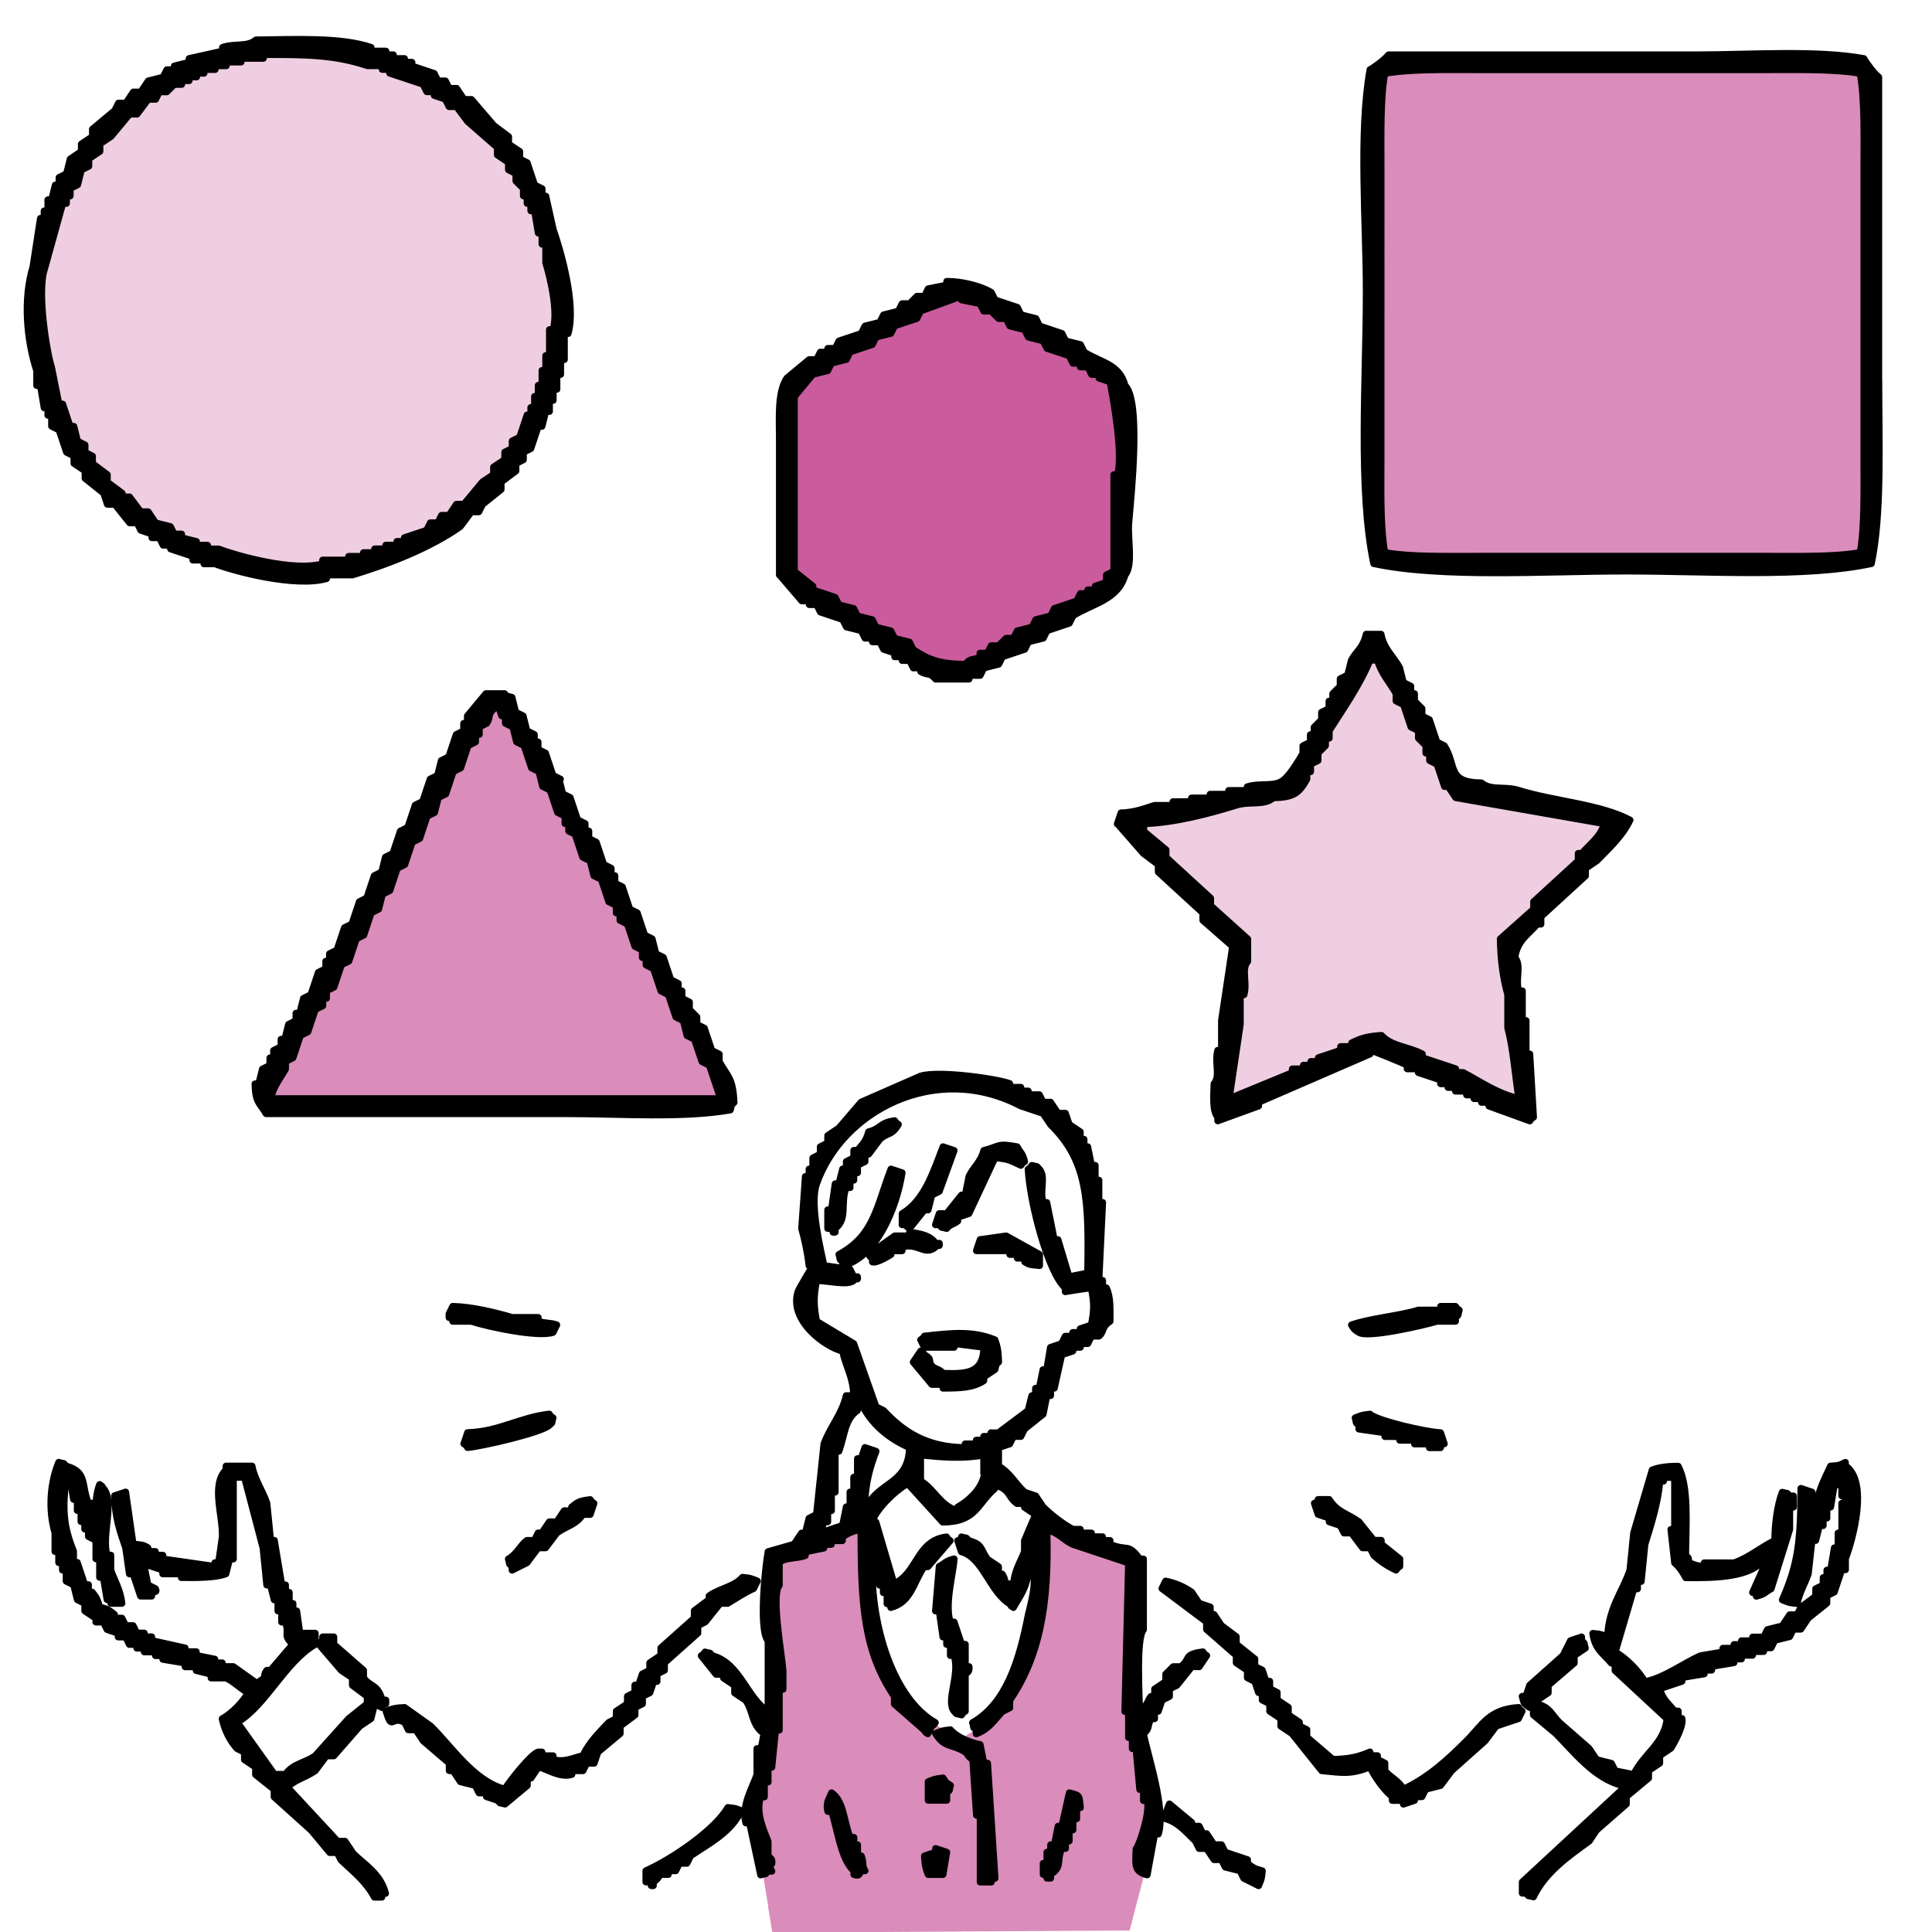 <?xml version="1.0" encoding="UTF-8"?><svg id="_塗り" xmlns="http://www.w3.org/2000/svg" viewBox="0 0 280 280"><defs><style>.cls-1{fill:none;stroke:#000;stroke-linecap:round;stroke-linejoin:round;}.cls-2{fill:#da8cba;}.cls-2,.cls-3,.cls-4,.cls-5{fill-rule:evenodd;stroke-width:0px;}.cls-3{fill:#ca5b9d;}.cls-4{fill:#efcee2;}</style></defs><path class="cls-2" d="m111.35,276.38l-2.16-13.25s2.77-12.64,3.08-16.95c.31-4.32-.92-21.31-.92-21.31l15.07-4.31s-1.51,17.91,2.49,23.15,10.17,8.32,10.17,8.32c0,0,6.16-2.77,8.32-9.25s3.7-22.19,3.7-22.19c0,0,9.25,3.7,11.4,4.62,2.16.92,3.08,1.85,3.08,1.85l-1.5,24.71s3.65,6.73,3.65,9.51-.62,6.16-1.54,9.25-2.47,9.25-2.47,9.25l-51.78.31-.62-3.7Z"/><path class="cls-4" d="m38.15,7.95v.54h-3.23v.54h-2.15v.54h-1.61v.54h-1.61v.54h-1.08v.54h-1.08v.54h-1.08v.54h-1.08l-1.08,1.08h-1.08c-.18.36-.36.72-.54,1.08h-1.08c-.54.72-1.08,1.44-1.61,2.15h-1.08c-.9,1.08-1.79,2.15-2.69,3.23-.54.36-1.08.72-1.61,1.08v1.08c-.54.36-1.08.72-1.61,1.08v1.08c-.36.18-.72.36-1.08.54-.18.72-.36,1.44-.54,2.15-.36.18-.72.36-1.08.54v1.08h-.54v1.08h-.54c-.9,3.23-1.79,6.46-2.69,9.69-.99,3.45.38,11.87,1.08,13.99.36,1.79.72,3.59,1.08,5.38h.54c.36,1.08.72,2.15,1.08,3.23h.54c.18.72.36,1.44.54,2.15.36.18.72.36,1.08.54v1.08c.36.18.72.36,1.08.54v1.08c.72.54,1.44,1.08,2.15,1.61v1.08c.72.54,1.44,1.08,2.15,1.61v.54h1.08c.54.72,1.08,1.44,1.61,2.15h1.08c.36.54.72,1.08,1.08,1.61.72.18,1.44.36,2.15.54.18.36.36.72.54,1.08h1.08v.54l2.15.54v.54h1.61v.54h1.61c2.46.96,10.85,3.36,15.07,2.15v-.54h3.77v-.54h2.15v-.54h1.61v-.54h1.61v-.54h1.61v-.54h1.08v-.54c1.08-.36,2.15-.72,3.23-1.08.18-.36.36-.72.54-1.08h1.08c.18-.36.36-.72.54-1.08h1.08c.36-.54.72-1.08,1.08-1.61h1.08c.9-1.08,1.79-2.15,2.69-3.23.54-.36,1.08-.72,1.61-1.08v-1.08c.54-.36,1.08-.72,1.61-1.08v-1.08c.36-.18.72-.36,1.08-.54v-1.08c.36-.18.72-.36,1.08-.54.36-1.08.72-2.15,1.08-3.23h.54v-1.08h.54v-1.61h.54v-1.61h.54v-2.15h.54v-2.15h.54v-3.77h.54c.79-2.82-.52-7.85-1.08-9.69v-2.69h-.54v-1.61h-.54c-.18-1.08-.36-2.15-.54-3.23h-.54v-1.08h-.54v-1.08h-.54v-1.08l-1.08-1.08v-1.08c-.36-.18-.72-.36-1.08-.54v-1.08c-.54-.36-1.08-.72-1.61-1.08v-1.08c-1.44-1.26-2.87-2.51-4.31-3.77-.54-.72-1.08-1.44-1.61-2.15h-1.08c-.18-.36-.36-.72-.54-1.08l-1.61-.54v-.54h-1.08c-.18-.36-.36-.72-.54-1.08-1.61-.54-3.23-1.08-4.84-1.61v-.54h-1.08v-.54h-2.15c-4.54-1.53-8.69-1.66-15.07-1.61Z"/><path class="cls-2" d="m200.7,10.64c-.66,3.68-.54,8.95-.54,13.46v41.98c0,4.67-.15,10.16.54,13.99,3.68.66,8.96.54,13.46.54h41.98c4.5,0,9.78.12,13.46-.54.66-3.68.54-8.95.54-13.46V24.64c0-4.67.15-10.16-.54-13.99-3.68-.66-8.96-.54-13.46-.54h-41.98c-4.5,0-9.78-.12-13.46.54Z"/><path class="cls-3" d="m160.33,84.38v-1.08c.36-.18.72-.36,1.08-.54v-13.99h.54c.84-3.04-.62-10.94-1.08-13.46-.54-.18-1.08-.36-1.61-.54v-.54h-1.08c-.18-.36-.36-.72-.54-1.08h-1.08v-.54h-1.08c-.18-.36-.36-.72-.54-1.08-1.08-.36-2.15-.72-3.23-1.08-.18-.36-.36-.72-.54-1.08-.72-.18-1.44-.36-2.15-.54-.18-.36-.36-.72-.54-1.08-.72-.18-1.44-.36-2.15-.54-.18-.36-.36-.72-.54-1.08h-1.08l-1.08-1.08h-1.08c-.18-.36-.36-.72-.54-1.08-.9-.18-1.79-.36-2.69-.54v-.54c-1.97.72-3.95,1.44-5.92,2.15-.18.36-.36.72-.54,1.08l-3.23,1.08c-.18.36-.36.72-.54,1.08-.72.18-1.44.36-2.15.54-.18.36-.36.72-.54,1.08-1.08.36-2.15.72-3.23,1.08-.18.36-.36.72-.54,1.08-.72.18-1.44.36-2.15.54-.18.36-.36.72-.54,1.08-.72.18-1.44.36-2.15.54-.9,1.08-1.79,2.15-2.69,3.23v25.3c.9.72,1.79,1.44,2.69,2.15v.54c1.08.36,2.15.72,3.23,1.08.18.36.36.72.54,1.08.72.18,1.44.36,2.15.54.18.36.36.72.54,1.08l2.15.54c.18.36.36.72.54,1.08.72.18,1.44.36,2.15.54.18.36.36.72.54,1.08.72.18,1.44.36,2.15.54.18.36.36.72.54,1.08,2.28,1.51,3.79,2.09,7.54,2.15.95-1.06,1.05-.45,2.15-1.08v-.54h1.08c.18-.36.36-.72.54-1.08h1.08l1.08-1.08h1.08c.18-.36.36-.72.54-1.08.72-.18,1.44-.36,2.15-.54.18-.36.36-.72.54-1.08l2.15-.54c.18-.36.36-.72.54-1.08,1.08-.36,2.15-.72,3.23-1.08.18-.36.36-.72.54-1.08h1.08v-.54h1.08v-.54c.54-.18,1.08-.36,1.61-.54Z"/><path class="cls-4" d="m165.71,119.37v1.08c1.08.9,2.15,1.79,3.23,2.69v1.08c2.15,1.97,4.31,3.95,6.46,5.92v1.08c1.79,1.61,3.59,3.23,5.38,4.84v3.23c-.98,1.13-.03,3.06-.54,4.84h-.54v4.31c-.54,3.59-1.08,7.18-1.61,10.76,3.05-1.26,6.1-2.51,9.15-3.77v-.54h1.61v-.54h1.08v-.54h1.08v-.54c1.08-.36,2.15-.72,3.23-1.08v-.54h1.61v-.54c1.49-.72,2.27-.92,4.31-1.08,1.44,1.59,3.94,1.64,5.92,2.69v.54c1.61.54,3.23,1.08,4.84,1.61v.54h1.08c2.48,1.29,4.91,3.06,8.07,3.77-.52-3.08-.81-7.4-1.61-10.23v-4.84c-.66-2.32-1.03-5.04-1.08-8.07,1.61-1.44,3.23-2.87,4.84-4.31v-1.08c2.15-1.97,4.31-3.95,6.46-5.92v-1.08h.54c1.15-1.37,2.71-2.37,3.23-4.31-7.18-1.26-14.35-2.51-21.53-3.77-.36-.54-.72-1.08-1.08-1.61h-.54c-.36-1.08-.72-2.15-1.08-3.23-.36-.18-.72-.36-1.08-.54v-1.08h-.54v-1.08l-1.08-1.08v-1.08c-.36-.18-.72-.36-1.08-.54-.36-1.08-.72-2.15-1.08-3.23-.36-.18-.72-.36-1.08-.54v-1.08c-.85-1.51-2.19-2.97-2.69-4.84h-1.08c-1.53,3.7-3.91,7.04-5.92,10.23v1.08h-.54v1.08l-1.08,1.08v1.08c-.36.18-.72.36-1.08.54v1.08h-.54v1.08c-1.08,1.91-1.81,2.66-4.84,2.69-1.33,1.17-3.37.45-5.38,1.08-3.82,1.18-8.86,2.56-13.46,2.69Z"/><path class="cls-2" d="m39.23,159.19h65.12c-.54-1.61-1.08-3.23-1.61-4.84-.36-.18-.72-.36-1.08-.54-.36-1.08-.72-2.15-1.08-3.23-.36-.18-.72-.36-1.08-.54l-.54-2.15c-.36-.18-.72-.36-1.08-.54-.36-1.08-.72-2.15-1.08-3.23-.36-.18-.72-.36-1.08-.54-.36-1.08-.72-2.15-1.08-3.23-.36-.18-.72-.36-1.08-.54v-1.08h-.54v-1.08c-.36-.18-.72-.36-1.08-.54-.36-1.08-.72-2.15-1.08-3.23-.36-.18-.72-.36-1.08-.54v-1.08h-.54v-1.08c-.36-.18-.72-.36-1.08-.54-.36-1.08-.72-2.15-1.08-3.23-.36-.18-.72-.36-1.08-.54-.18-.72-.36-1.44-.54-2.15-.36-.18-.72-.36-1.08-.54-.36-1.08-.72-2.15-1.08-3.23-.36-.18-.72-.36-1.08-.54v-1.08h-.54v-1.08c-.36-.18-.72-.36-1.08-.54-.36-1.08-.72-2.15-1.08-3.23-.36-.18-.72-.36-1.08-.54-.18-.72-.36-1.44-.54-2.15-.36-.18-.72-.36-1.08-.54-.36-1.08-.72-2.15-1.08-3.23-.36-.18-.72-.36-1.08-.54-.18-.72-.36-1.44-.54-2.15-.36-.18-.72-.36-1.08-.54v-1.08h-.54c-.18-.54-.36-1.08-.54-1.61-.61.45-.08-.07-.54.54-1.06.96-.45,1.17-1.08,2.15-.36.18-.72.36-1.08.54v1.08h-.54v1.08c-.36.18-.72.36-1.08.54-.36,1.08-.72,2.15-1.08,3.23-.36.18-.72.36-1.08.54-.36,1.08-.72,2.15-1.08,3.23-.36.18-.72.36-1.08.54-.18.72-.36,1.44-.54,2.15-.36.18-.72.36-1.08.54-.36,1.08-.72,2.15-1.08,3.23-.36.18-.72.36-1.08.54-.36,1.08-.72,2.15-1.08,3.23-.36.18-.72.36-1.08.54-.36,1.08-.72,2.15-1.08,3.23-.36.18-.72.36-1.08.54-.18.72-.36,1.44-.54,2.15-.36.18-.72.36-1.08.54-.36,1.08-.72,2.15-1.08,3.23-.36.18-.72.36-1.08.54-.36,1.08-.72,2.15-1.08,3.23-.36.18-.72.36-1.08.54-.36,1.08-.72,2.15-1.08,3.23-.36.18-.72.36-1.08.54v1.08h-.54v1.08c-.36.18-.72.36-1.08.54-.36,1.08-.72,2.15-1.08,3.23-.36.18-.72.36-1.08.54-.36,1.08-.72,2.15-1.08,3.23-.36.18-.72.36-1.08.54v1.08c-.78,1.38-1.72,2.42-2.15,4.31Z"/><path class="cls-5" d="m7.48,60.16v1.61c.36.18.72.36,1.08.54.36,1.08.72,2.15,1.08,3.23.36.18.72.36,1.08.54v1.08c.54.36,1.08.72,1.61,1.08v1.08c.9.72,1.79,1.44,2.69,2.15.18.54.36,1.08.54,1.61h1.08c.72.9,1.44,1.79,2.15,2.69h1.08c.18.36.36.72.54,1.08.54.18,1.08.36,1.61.54v.54h1.08c.18.36.36.72.54,1.08h1.08v.54c1.08.36,2.15.72,3.23,1.08v.54h1.61v.54h1.61c2.65,1.04,11.59,3.43,16.15,2.15v-.54h3.77c5.47-1.65,11.36-4.01,15.61-7,.54-.72,1.08-1.44,1.61-2.15h1.08c.18-.36.36-.72.54-1.08.9-.72,1.79-1.44,2.69-2.15v-1.08c.72-.54,1.44-1.08,2.15-1.61v-1.08c.36-.18.72-.36,1.08-.54v-1.08c.36-.18.72-.36,1.08-.54.36-1.08.72-2.15,1.08-3.23h.54c.18-.72.36-1.44.54-2.15h.54v-1.61h.54v-1.61h.54v-2.15h.54v-2.15h.54v-3.77h.54c1.24-4.33-1.24-12.48-2.15-15.07-.36-1.61-.72-3.23-1.08-4.84h-.54v-1.08c-.36-.18-.72-.36-1.08-.54-.36-1.08-.72-2.15-1.08-3.23-.36-.18-.72-.36-1.08-.54v-1.08c-.54-.36-1.08-.72-1.61-1.08v-1.08c-.72-.54-1.44-1.08-2.15-1.61-1.08-1.26-2.15-2.51-3.23-3.77h-1.08c-.36-.54-.72-1.08-1.08-1.61h-1.08c-.18-.36-.36-.72-.54-1.08h-1.08c-.18-.36-.36-.72-.54-1.08-1.08-.36-2.15-.72-3.23-1.08v-.54h-1.08v-.54h-1.61v-.54h-1.08v-.54h-2.15v-.54c-4.36-1.48-10.95-1.15-16.69-1.08-1.2,1.06-3.15.48-4.84,1.08v.54c-1.61.36-3.23.72-4.84,1.08v.54c-.72.18-1.44.36-2.15.54v.54h-1.08c-.18.36-.36.72-.54,1.08-.72.18-1.44.36-2.15.54-.36.54-.72,1.08-1.08,1.61h-1.08c-.36.54-.72,1.08-1.08,1.61h-1.08c-.18.36-.36.72-.54,1.08-1.08.9-2.15,1.79-3.23,2.69v1.08c-.54.36-1.08.72-1.61,1.08v1.08c-.54.36-1.08.72-1.61,1.08-.18.72-.36,1.44-.54,2.15-.36.18-.72.36-1.08.54v1.08h-.54c-.18.72-.36,1.44-.54,2.15h-.54v1.61h-.54v1.08h-.54c-.36,2.33-.72,4.66-1.08,7-1.42,4.72-.92,10.59.54,15.07v2.15h.54c.18,1.08.36,2.15.54,3.23h.54v1.08h.54Zm-1.08-20.99c.9-3.23,1.79-6.46,2.69-9.69h.54v-1.08h.54v-1.08c.36-.18.72-.36,1.08-.54.18-.72.36-1.44.54-2.15.36-.18.72-.36,1.08-.54v-1.08c.54-.36,1.08-.72,1.61-1.08v-1.08c.54-.36,1.08-.72,1.61-1.08.9-1.08,1.79-2.15,2.69-3.23h1.08c.54-.72,1.08-1.44,1.61-2.15h1.08c.18-.36.36-.72.54-1.08h1.08l1.08-1.08h1.08v-.54h1.08v-.54h1.08v-.54h1.08v-.54h1.61v-.54h1.61v-.54h2.15v-.54h3.23v-.54c6.38-.04,10.53.08,15.07,1.61h2.15v.54h1.08v.54c1.61.54,3.23,1.08,4.84,1.61.18.36.36.72.54,1.08h1.08v.54c.54.18,1.08.36,1.61.54.18.36.36.72.54,1.08h1.08c.54.72,1.08,1.44,1.61,2.15,1.44,1.26,2.87,2.51,4.31,3.77v1.08c.54.36,1.08.72,1.61,1.08v1.08c.36.18.72.36,1.08.54v1.08l1.08,1.08v1.08h.54v1.08h.54v1.08h.54c.18,1.08.36,2.15.54,3.23h.54v1.61h.54v2.69c.56,1.84,1.86,6.87,1.08,9.69h-.54v3.77h-.54v2.15h-.54v2.15h-.54v1.61h-.54v1.61h-.54v1.08h-.54c-.36,1.08-.72,2.15-1.08,3.23-.36.18-.72.36-1.08.54v1.08c-.36.18-.72.36-1.08.54v1.08c-.54.36-1.08.72-1.62,1.08v1.08c-.54.36-1.08.72-1.61,1.08-.9,1.08-1.79,2.15-2.69,3.23h-1.08c-.36.54-.72,1.08-1.08,1.61h-1.08c-.18.36-.36.72-.54,1.08h-1.08c-.18.36-.36.72-.54,1.08-1.08.36-2.15.72-3.23,1.08v.54h-1.08v.54h-1.61v.54h-1.61v.54h-1.62v.54h-2.15v.54h-3.77v.54c-4.22,1.2-12.61-1.2-15.07-2.15h-1.61v-.54h-1.61v-.54c-.72-.18-1.44-.36-2.15-.54v-.54h-1.08c-.18-.36-.36-.72-.54-1.08-.72-.18-1.44-.36-2.15-.54-.36-.54-.72-1.08-1.08-1.61h-1.08c-.54-.72-1.08-1.44-1.61-2.15h-1.08v-.54c-.72-.54-1.44-1.08-2.15-1.61v-1.08c-.72-.54-1.44-1.08-2.15-1.61v-1.08c-.36-.18-.72-.36-1.08-.54v-1.08c-.36-.18-.72-.36-1.08-.54-.18-.72-.36-1.44-.54-2.15h-.54c-.36-1.08-.72-2.15-1.08-3.23h-.54c-.36-1.79-.72-3.59-1.08-5.38-.7-2.13-2.06-10.54-1.08-13.99Zm265.88,16.15V11.18c-.66-.53-1.73-1.92-2.15-2.69-6.94-1.25-16.37-.54-24.22-.54h-44.67c-.53.66-1.92,1.73-2.69,2.15-1.64,9.16-.54,22.1-.54,32.29,0,12.53-1.19,28.62,1.08,39.29,9.93,2.11,24.84,1.08,36.6,1.08s25.89.98,35.52-1.08c1.52-7.15,1.08-17.56,1.08-26.37Zm-2.69,24.76c-3.68.66-8.95.54-13.46.54h-41.98c-4.5,0-9.78.12-13.46-.54-.69-3.83-.54-9.33-.54-13.99V24.1c0-4.5-.12-9.78.54-13.46,3.68-.66,8.95-.54,13.46-.54h41.98c4.5,0,9.78-.12,13.46.54.69,3.83.54,9.33.54,13.99v41.98c0,4.5.12,9.78-.54,13.46Zm-156.62,3.23c1.08,1.26,2.15,2.51,3.23,3.77h1.08v.54h1.08c.18.36.36.72.54,1.08,1.08.36,2.15.72,3.23,1.08.18.36.36.72.54,1.08.72.18,1.44.36,2.15.54.18.36.36.72.54,1.08h1.08v.54h1.08c.18.36.36.72.54,1.08.54.18,1.08.36,1.61.54v.54h1.08v.54h1.08c.18.36.36.72.54,1.08h1.08v.54c1.11.62,1.2.01,2.15,1.08h4.84v-.54h1.61c.18-.36.36-.72.54-1.08.72-.18,1.44-.36,2.15-.54.18-.36.36-.72.54-1.08,1.08-.36,2.15-.72,3.23-1.08.18-.36.36-.72.54-1.08.72-.18,1.44-.36,2.15-.54.18-.36.36-.72.54-1.08,1.08-.36,2.15-.72,3.23-1.08.18-.36.36-.72.54-1.08,2.83-1.79,6.54-2.29,7.54-5.92,1.19-1.33.35-5.27.54-7.54.31-3.68,1.82-17.61-.54-19.91-.79-3.12-3.52-3.31-5.92-4.84-.18-.36-.36-.72-.54-1.08-.72-.18-1.44-.36-2.15-.54-.18-.36-.36-.72-.54-1.08-1.08-.36-2.15-.72-3.23-1.08-.18-.36-.36-.72-.54-1.08-.72-.18-1.44-.36-2.15-.54-.18-.36-.36-.72-.54-1.08-1.08-.36-2.15-.72-3.23-1.08-.18-.36-.36-.72-.54-1.08-1.4-.88-4.18-1.62-6.46-1.61v.54c-.9.18-1.79.36-2.69.54-.18.36-.36.72-.54,1.08h-1.08l-1.08,1.08h-1.08c-.18.36-.36.72-.54,1.08-.72.18-1.44.36-2.15.54-.18.36-.36.72-.54,1.08-.72.18-1.44.36-2.15.54-.18.36-.36.72-.54,1.08-1.08.36-2.15.72-3.23,1.08-.18.36-.36.72-.54,1.08h-1.08v.54h-1.08c-.18.36-.36.72-.54,1.08h-1.08c-1.08.9-2.15,1.79-3.23,2.69-1.38,2.07-1.08,5.71-1.08,9.15v19.38Zm2.15-25.83c.9-1.08,1.79-2.15,2.69-3.23.72-.18,1.44-.36,2.15-.54.18-.36.36-.72.54-1.08.72-.18,1.44-.36,2.15-.54.18-.36.36-.72.54-1.08,1.08-.36,2.15-.72,3.23-1.08.18-.36.36-.72.54-1.08.72-.18,1.44-.36,2.15-.54.18-.36.36-.72.54-1.08,1.08-.36,2.15-.72,3.23-1.08.18-.36.36-.72.54-1.08,1.97-.72,3.95-1.44,5.92-2.15v.54c.9.18,1.79.36,2.69.54.18.36.36.72.54,1.08h1.08l1.08,1.08h1.08c.18.36.36.72.54,1.08.72.18,1.44.36,2.15.54.18.36.36.72.54,1.08.72.18,1.44.36,2.15.54.18.36.36.72.54,1.08,1.08.36,2.15.72,3.23,1.08.18.36.36.72.54,1.08h1.08v.54h1.08c.18.36.36.72.54,1.08h1.08v.54c.54.18,1.08.36,1.61.54.46,2.52,1.92,10.42,1.08,13.46h-.54v13.99c-.36.18-.72.36-1.08.54v1.08c-.54.18-1.08.36-1.61.54v.54h-1.08v.54h-1.08c-.18.36-.36.72-.54,1.08-1.08.36-2.15.72-3.23,1.08-.18.36-.36.72-.54,1.08-.72.18-1.44.36-2.15.54-.18.36-.36.72-.54,1.08-.72.18-1.44.36-2.15.54-.18.36-.36.72-.54,1.08h-1.08l-1.08,1.08h-1.08c-.18.36-.36.72-.54,1.08h-1.08v.54c-1.11.62-1.2.01-2.15,1.08-3.75-.07-5.26-.65-7.54-2.15-.18-.36-.36-.72-.54-1.08-.72-.18-1.44-.36-2.15-.54-.18-.36-.36-.72-.54-1.08-.72-.18-1.44-.36-2.15-.54-.18-.36-.36-.72-.54-1.08-.72-.18-1.44-.36-2.15-.54-.18-.36-.36-.72-.54-1.08-.72-.18-1.44-.36-2.15-.54-.18-.36-.36-.72-.54-1.08-1.08-.36-2.15-.72-3.23-1.08v-.54c-.9-.72-1.79-1.44-2.69-2.15v-25.3Zm46.83,61.9c1.26,1.44,2.51,2.87,3.77,4.31.72.54,1.44,1.08,2.15,1.61v1.08c2.15,1.97,4.31,3.95,6.46,5.92v1.08c1.44,1.26,2.87,2.51,4.31,3.77-.54,3.59-1.08,7.18-1.61,10.76v4.31h-.54c-.5,1.78.44,3.71-.54,4.84-.05,1.67-.26,3.99.54,4.84v.54c1.97-.72,3.95-1.44,5.92-2.15v-.54c5.38-2.33,10.77-4.66,16.15-7v-.54c.19-.06,4.82,1.88,5.38,2.15v.54h1.61v.54c1.08.36,2.15.72,3.23,1.08v.54h1.08v.54h1.08v.54h1.61v.54h1.08v.54h1.08v.54h1.08v.54c1.97.72,3.95,1.44,5.92,2.15.46-.61-.07-.08.54-.54-.18-3.05-.36-6.1-.54-9.15h-.54v-4.84h-.54v-4.31h-.54c-.5-1.78.44-3.71-.54-4.84.35-2.5,1.93-3.3,3.23-4.84h.54v-1.08c2.15-1.97,4.31-3.95,6.46-5.92v-1.08c.54-.36,1.08-.72,1.61-1.08,1.72-1.76,3.74-3.58,4.84-5.92-4.32-2.3-11.12-2.73-16.15-4.31-1.97-.62-4.02.09-5.38-1.08-5.06-.04-3.55-2.49-5.38-5.38-.36-.18-.72-.36-1.08-.54-.36-1.08-.72-2.15-1.08-3.23-.36-.18-.72-.36-1.08-.54v-1.08l-1.08-1.08v-1.08h-.54v-1.08c-.36-.18-.72-.36-1.08-.54-.18-.72-.36-1.44-.54-2.15-.88-1.62-2.28-2.69-2.69-4.84h-2.15c-.48,2.06-1.36,2.33-2.15,3.77-.18.72-.36,1.44-.54,2.15-.36.18-.72.36-1.08.54v1.08l-1.08,1.08v1.08h-.54v1.08c-.36.18-.72.36-1.08.54v1.08l-1.08,1.08v1.08h-.54v1.08c-.36.18-.72.36-1.08.54v1.08c-.6,1.06-1.78,2.98-2.69,3.77-1.29,1.21-3.4.45-5.38,1.08v.54h-2.69v.54h-2.69v.54h-2.69v.54h-2.69v.54h-2.69c-1.37.43-2.88,1.04-4.84,1.08-.18.54-.36,1.08-.54,1.61Zm3.77,0c4.6-.14,9.64-1.51,13.46-2.69,2.01-.62,4.05.1,5.38-1.08,3.03-.03,3.77-.78,4.84-2.69v-1.08h.54v-1.08c.36-.18.72-.36,1.08-.54v-1.08l1.08-1.08v-1.08h.54v-1.08c2.01-3.19,4.39-6.52,5.92-10.23h1.08c.5,1.88,1.84,3.33,2.69,4.84v1.08c.36.18.72.36,1.08.54.36,1.08.72,2.15,1.08,3.23.36.18.72.36,1.08.54v1.08l1.08,1.08v1.08h.54v1.08c.36.18.72.36,1.08.54.36,1.08.72,2.15,1.08,3.23h.54c.36.54.72,1.08,1.08,1.61,7.18,1.26,14.35,2.51,21.53,3.77-.52,1.94-2.08,2.94-3.23,4.31h-.54v1.08c-2.15,1.97-4.31,3.95-6.46,5.92v1.08c-1.61,1.44-3.23,2.87-4.84,4.31.05,3.03.42,5.76,1.08,8.07v4.84c.8,2.82,1.1,7.15,1.61,10.23-3.16-.71-5.6-2.48-8.07-3.77h-1.08v-.54c-1.61-.54-3.23-1.08-4.84-1.61v-.54c-1.98-1.05-4.48-1.1-5.92-2.69-2.03.15-2.82.35-4.31,1.08v.54h-1.61v.54c-1.08.36-2.15.72-3.23,1.08v.54h-1.08v.54h-1.08v.54h-1.61v.54c-3.05,1.26-6.1,2.51-9.15,3.77.54-3.59,1.08-7.18,1.61-10.76v-4.31h.54c.5-1.78-.44-3.71.54-4.84v-3.23c-1.79-1.61-3.59-3.23-5.38-4.84v-1.08c-2.15-1.97-4.31-3.95-6.46-5.92v-1.08c-1.08-.9-2.15-1.79-3.23-2.69v-1.08Zm-84.5-6.46c-.36-.18-.72-.36-1.08-.54-.36-1.08-.72-2.15-1.08-3.23-.36-.18-.72-.36-1.08-.54v-1.08h-.54v-1.08c-.36-.18-.72-.36-1.08-.54-.18-.72-.36-1.44-.54-2.15-.36-.18-.72-.36-1.08-.54-.18-.72-.36-1.44-.54-2.15-1.07-.32-.46.07-1.08-.54h-2.69c-.9,1.08-1.79,2.15-2.69,3.23v1.08h-.54v1.08c-.36.18-.72.36-1.08.54-.36,1.08-.72,2.15-1.08,3.23-.36.18-.72.36-1.08.54-.18.72-.36,1.44-.54,2.15-.36.18-.72.36-1.08.54-.36,1.08-.72,2.15-1.08,3.23-.36.18-.72.36-1.08.54-.36,1.08-.72,2.15-1.08,3.23-.36.18-.72.36-1.08.54-.36,1.08-.72,2.15-1.08,3.23-.36.18-.72.36-1.08.54-.18.72-.36,1.44-.54,2.15-.36.18-.72.36-1.08.54-.36,1.08-.72,2.15-1.08,3.23-.36.18-.72.36-1.08.54-.36,1.08-.72,2.15-1.08,3.23-.36.18-.72.36-1.08.54-.36,1.08-.72,2.15-1.08,3.23-.36.18-.72.36-1.08.54v1.08h-.54v1.08c-.36.18-.72.36-1.08.54-.36,1.08-.72,2.15-1.08,3.23-.36.18-.72.36-1.08.54-.18.72-.36,1.44-.54,2.15h-.54v1.08c-.36.18-.72.36-1.08.54-.18.72-.36,1.44-.54,2.15h-.54v1.08c-.36.18-.72.36-1.08.54v1.08h-.54v1.08c-.36.18-.72.36-1.08.54-.18.72-.36,1.44-.54,2.15h-.54c.06,2.77.7,2.73,1.61,4.31h43.6c7.68,0,16.91.67,23.68-.54.32-1.07-.07-.46.54-1.08-.17-3.6-.9-3.69-2.15-5.92v-1.08c-.36-.18-.72-.36-1.08-.54-.36-1.08-.72-2.15-1.08-3.23-.36-.18-.72-.36-1.08-.54v-1.08l-1.08-1.08v-1.08c-.36-.18-.72-.36-1.08-.54v-1.08h-.54v-1.08c-.36-.18-.72-.36-1.08-.54-.36-1.08-.72-2.15-1.08-3.23-.36-.18-.72-.36-1.08-.54-.18-.72-.36-1.44-.54-2.15-.36-.18-.72-.36-1.08-.54-.36-1.08-.72-2.15-1.08-3.23-.36-.18-.72-.36-1.08-.54-.36-1.08-.72-2.15-1.08-3.23-.36-.18-.72-.36-1.08-.54v-1.08h-.54v-1.08c-.36-.18-.72-.36-1.08-.54-.36-1.08-.72-2.15-1.08-3.23-.36-.18-.72-.36-1.08-.54v-1.08h-.54v-1.08c-.36-.18-.72-.36-1.08-.54-.36-1.08-.72-2.15-1.08-3.23-.36-.18-.72-.36-1.08-.54-.18-.72-.36-1.44-.54-2.15Zm2.15,8.07c.36,1.08.72,2.15,1.08,3.23.36.18.72.36,1.08.54.18.72.36,1.44.54,2.15.36.18.72.36,1.08.54.36,1.08.72,2.15,1.08,3.23.36.18.72.36,1.08.54v1.08h.54v1.08c.36.18.72.36,1.08.54.36,1.08.72,2.15,1.08,3.23.36.18.72.36,1.08.54v1.08h.54v1.08c.36.18.72.36,1.08.54.36,1.08.72,2.15,1.08,3.23.36.18.72.36,1.08.54.36,1.08.72,2.15,1.08,3.23.36.18.72.36,1.08.54.18.72.36,1.44.54,2.15.36.18.72.36,1.08.54.36,1.08.72,2.15,1.08,3.23.36.18.72.36,1.08.54.54,1.61,1.08,3.23,1.62,4.84H39.23c.43-1.88,1.38-2.92,2.15-4.31v-1.08c.36-.18.72-.36,1.08-.54.36-1.08.72-2.15,1.08-3.23.36-.18.72-.36,1.08-.54.36-1.08.72-2.15,1.08-3.23.36-.18.72-.36,1.08-.54v-1.08h.54v-1.08c.36-.18.72-.36,1.08-.54.36-1.08.72-2.15,1.08-3.23.36-.18.72-.36,1.08-.54.36-1.08.72-2.15,1.08-3.23.36-.18.72-.36,1.08-.54.36-1.08.72-2.15,1.08-3.23.36-.18.72-.36,1.08-.54.18-.72.36-1.44.54-2.15.36-.18.72-.36,1.08-.54.36-1.08.72-2.15,1.08-3.23.36-.18.72-.36,1.08-.54.36-1.08.72-2.15,1.08-3.23.36-.18.72-.36,1.08-.54.36-1.08.72-2.15,1.08-3.23.36-.18.72-.36,1.08-.54.18-.72.36-1.44.54-2.15.36-.18.72-.36,1.08-.54.36-1.08.72-2.15,1.08-3.23.36-.18.72-.36,1.08-.54.36-1.08.72-2.15,1.08-3.23.36-.18.72-.36,1.08-.54v-1.08h.54v-1.08c.36-.18.72-.36,1.08-.54.63-.98.02-1.2,1.08-2.15.46-.61-.07-.08.54-.54.18.54.36,1.08.54,1.61h.54v1.08c.36.18.72.36,1.08.54.18.72.36,1.44.54,2.15.36.18.72.36,1.08.54.36,1.08.72,2.15,1.08,3.23.36.18.72.36,1.08.54.18.72.36,1.44.54,2.15.36.18.72.36,1.08.54.36,1.08.72,2.15,1.08,3.23.36.18.72.36,1.08.54v1.08h.54v1.08c.36.18.72.36,1.08.54Zm83.42,128.1h.54v-1.08h.54c.18-.54.36-1.08.54-1.61.36-.18.72-.36,1.08-.54v-1.08c.36-.18.72-.36,1.08-.54.72-.9,1.44-1.79,2.15-2.69h1.08c.36-.54.72-1.08,1.08-1.61-.61-.46-.08.07-.54-.54-2.94.37-1.69,1.04-3.23,2.15h-1.08l-1.08,1.08v1.08c-.54.36-1.08.72-1.61,1.08v1.08h-.54c-.51.66-.41,1.04-1.08,1.61v1.08h-.54c-.05-2.57-.56-11.16.54-12.38v-10.23h-.54c-1.75-2.4-1.75-1.04-4.31-2.15v-.54h-1.08v-.54h-1.61v-.54h-1.61v-.54h-1.08c-1.48-.78-3.13-2.08-4.31-3.23-.36-.54-.72-1.08-1.08-1.61-.54-.18-1.08-.36-1.61-.54-1.33-1.21-2.11-2.85-3.77-3.77v-2.69c.54-.18,1.08-.36,1.61-.54.18-.36.36-.72.54-1.08h1.08c.18-.36.36-.72.54-1.08.9-.72,1.79-1.44,2.69-2.15.18-.9.36-1.79.54-2.69h.54v-1.08h.54c.36-1.61.72-3.23,1.08-4.84.54-.18,1.08-.36,1.61-.54v-.54h1.08v-.54h1.08c.18-.36.36-.72.54-1.08h1.08c.76-.59.33-1.33,1.61-2.15,0-1.92.08-3.56-.54-4.84h-.54v-1.08h-.54c.18-3.77.36-7.54.54-11.3h-.54v-3.23h-.54v-2.15h-.54c-.18-.9-.36-1.79-.54-2.69h-.54v-1.08h-.54v-1.08c-.54-.36-1.08-.72-1.61-1.08-.18-.54-.36-1.08-.54-1.61h-1.08c-.36-.54-.72-1.08-1.08-1.61h-1.08c-.18-.36-.36-.72-.54-1.08h-1.61v-.54h-1.08v-.54h-1.61v-.54c-1.62-.64-10.21-1.92-12.92-1.08-2.87,1.26-5.74,2.51-8.61,3.77-1.08,1.26-2.15,2.51-3.23,3.77-.54.36-1.08.72-1.61,1.08v1.08c-.36.18-.72.36-1.08.54v1.08c-.36.18-.72.36-1.08.54v1.61h-.54v1.08h-.54c-.18,2.51-.36,5.02-.54,7.54.44,1.57.83,3.33,1.08,5.38h.54s-2.02,3.35-2.15,3.77c-1.34,4.18,3.97,8.03,6.46,8.61.5,2.36,1.53,3.66,1.61,6.46h-1.08c-.61,2.69-2.37,4.61-3.23,7-.36,3.41-.72,6.82-1.08,10.23-.36.18-.72.36-1.08.54-.18.72-.36,1.44-.54,2.15h-.54c-.36.54-.72,1.08-1.08,1.61-1.26.36-2.51.72-3.77,1.08-.38,1.9-1.39,11.41,0,12.92v10.23c-3.07-1.87-4.05-7-8.07-8.07-.61-.6,0-.23-1.08-.54-.46.61.07.08-.54.54.72.9,1.44,1.79,2.15,2.69h1.08v.54c.54.36,1.08.72,1.61,1.08v1.08c.54.36,1.08.72,1.62,1.08,1.18,1.79.81,3.59,2.69,4.84-.31.75-.19,1.21-.54,2.15h-.54v3.77c-.48,1.56-2.32,4.52-1.61,7h.54c.54,2.51,1.08,5.02,1.61,7.54,1.07-.32.46.07,1.08-.54h.54c-.18-.36-.36-.72-.54-1.08h.54c.16-.93-.49-.89-.54-1.08v-2.15c-.47-1.3-1.9-4.05-1.08-6.46h.54v-2.15h.54v-2.15h.54c.18-1.79.36-3.59.54-5.38h.54v-5.92h.54v-2.69c-.16-2.28-1.75-10.96-.54-12.38v-3.23c.46-.81,2.78-.64,3.77-1.08v-.54c.9-.18,1.79-.36,2.69-.54v-.54h1.08v-.54h1.61v-.54c.85-.56,1.49-.86,2.69-1.08,0,11.03.42,17.64,4.84,24.22v1.08c1.44,1.26,2.87,2.51,4.31,3.77.46.61-.07.08.54.54.18-.36.36-.72.54-1.08.61-.46.08.07.54-.54-5.9-3.34-9.36-13.63-9.15-23.14h.54c.18,1.08.36,2.15.54,3.23h.54v1.08h.54v1.61h.54v.54c3-.78,3.27-3.71,4.84-5.92h.54c1.08-1.26,2.15-2.51,3.23-3.77-.61-.46-.08.07-.54-.54-4.1.52-4.17,4.7-7,6.46v.54h-.54c-.9-3.05-1.79-6.1-2.69-9.15h-.54c.47-1.8,3.36-4.56,4.84-5.38v-.54c1.79,1.97,3.59,3.95,5.38,5.92,4.9-.01,5-2.68,7.54-4.84v-.54c2.33.64,1.84,1.7,3.23,2.69h1.08v.54c.54.36,1.08.72,1.61,1.08-.47,1.11-1.21,2.77-1.61,3.77v1.61c-.59,1.48-1.46,2.75-1.61,4.84-2.13-.65-.68-.14-1.61-1.61h-.54v-1.08c-.54-.36-1.08-.72-1.61-1.08-1.07-1.5-.62-2.11-2.69-2.69-.61-.6,0-.23-1.08-.54v.54h-.54c.18.54.36,1.08.54,1.61,3.14.86,4.14,5.81,7,7.54.46.61-.07.08.54.54.93-1.67,1.97-2.83,2.15-5.38h.54c.89,1.56-.37,5.58-.54,6.46-1.27,6.54-3.18,12.83-8.07,15.61.32,1.07-.07.46.54,1.08v.54c1.86-.71,2.54-1.93,3.77-3.23.36-.18.72-.36,1.08-.54v-1.08c4.29-6.31,5.73-13.81,5.38-24.76,1.7.46,2.46,1.56,3.77,2.15,2.69.9,5.38,1.79,8.07,2.69-.18,7.18-.36,14.35-.54,21.53h.54v3.77h.54v1.61h.54c.18,1.97.36,3.95.54,5.92h.54v1.61h.54c.49,1.58-1.1,6.45-1.61,7-.08,2.36-.32,3.26,1.61,3.77.36-1.97.72-3.95,1.08-5.92h.54c1.13-3.6-1.6-11.54-2.15-14.53.98-.84.46-1.07,1.08-2.15Zm-40.9-31.22h-.54c.08-3,.75-5.27,1.61-7.54-.54-.18-1.08-.36-1.61-.54-.18.54-.36,1.08-.54,1.61h-.54v2.69h-.54v2.15h-.54v2.15h-.54c-.18.9-.36,1.79-.54,2.69-1.08.36-2.15.72-3.23,1.08.18-.54.36-1.08.54-1.61h.54v-1.61h.54v-2.69h.54v-5.92h.54c.85-2.34.83-4.65,2.69-5.92.32-1.07-.07-.46.54-1.08,1.36,2.96,3.97,5.16,7,6.46-.13,5.06-4.01,4.94-5.92,8.07Zm17.22-3.77h-.54c-.47,1.86-2.27,3.48-3.77,4.31v.54c-2.55-.69-3.32-3.09-5.38-4.31v-3.77c3.09.31,6.06.58,9.15,0v2.69h.54v.54Zm.54-6.46v.54h-1.08v.54h-1.08v.54h-1.61v.54c-5.76-.06-9.02-2.39-11.84-5.38-.36-.18-.72-.36-1.08-.54-1.08-3.05-2.15-6.1-3.23-9.15-1.79-1.08-3.59-2.15-5.38-3.23-.44-2.34-.45-3.58,0-5.92,2.11.08,4.51.73,5.38,0,.34-.68.66.21.54-.54h-.54c-.18-.36-.36-.72-.54-1.08-1.26-.18-2.51-.36-3.77-.54-.4-1.99-2.14-8.8-1.08-11.84,3.65-10.47,17.17-17.81,29.6-11.3,1.08.36,2.15.72,3.23,1.08.36.54.72,1.08,1.08,1.61,5.37,5.3,5.58,10.85,5.38,21.53-.9.18-1.79.36-2.69.54-.54-1.79-1.08-3.59-1.61-5.38h-.54c-.36-1.79-.72-3.59-1.08-5.38h-.54c-.54-1.77.44-3.7-.54-4.84-.61-.6,0-.23-1.08-.54-.46.61.07.08-.54.54.25,4.88,2.9,15.01,5.38,17.22v.54s2.93-.5,3.77-.54c.43,2.26.44,3.12,0,5.38-.54.18-1.08.36-1.61.54v.54h-1.08v.54h-1.08c-.18.36-.36.72-.54,1.08-.54.18-1.08.36-1.61.54-.18,1.08-.36,2.15-.54,3.23h-.54c-.18.9-.36,1.79-.54,2.69h-.54v1.08h-.54c-.18.72-.36,1.44-.54,2.15-1.44,1.08-2.87,2.15-4.31,3.23h-1.08Zm-20.45-35.52v-1.08h.54v-1.08h.54v-1.08c.36-.18.72-.36,1.08-.54v-1.08h.54c.54-.72,1.08-1.44,1.61-2.15,1.15-1.05,1.71-.47,2.69-2.15-.61-.46-.08.07-.54-.54-2.23.31-1.88,1.12-3.77,1.61-.39,1.4-.84,1.75-1.61,2.69h-.54v1.08c-.36.18-.72.36-1.08.54v1.08h-.54c-.18.72-.36,1.44-.54,2.15h-.54c-.18,1.26-.36,2.51-.54,3.77h-.54v2.69h.54c.68.34-.21.66.54.54v-.54c1.86-1.33.7-3.81,1.61-5.92h.54Zm12.92,3.77c-.18.54-.36,1.08-.54,1.61h.54c.61.6,0,.23,1.08.54.58-.68.96-.56,1.61-1.08v-.54c.54-.18,1.08-.36,1.61-.54,1.26-2.69,2.51-5.38,3.77-8.07,2.03.1,2.45.49,3.77,1.08.46-.61-.07-.08.54-.54-.33-1.31-.57-1.18-1.08-2.15-2.98-.54-2.34-.11-4.84.54-.44,1.7-1.56,2.46-2.15,3.77-.18.9-.36,1.79-.54,2.69h-.54c-.72.9-1.44,1.79-2.15,2.69h-1.08Zm-5.38,1.61h.54c.46.61-.07.08.54.54.72-.9,1.44-1.79,2.15-2.69h.54c.18-.72.36-1.44.54-2.15.36-.18.72-.36,1.08-.54.72-1.97,1.44-3.95,2.15-5.92-.54-.18-1.08-.36-1.61-.54-1.43,3.72-2.71,7.81-5.92,9.69v1.61Zm-1.61-8.07c-2.15,5.61-2.44,9.6-7.54,12.38.32,1.07-.07.46.54,1.08v.54c4.81-1.14,7.79-8.22,8.61-13.46-.54-.18-1.08-.36-1.61-.54Zm6.46,11.3c.34-.68.66.21.54-.54h-.54c-.78-1.16-2.17-1.38-3.77-1.61v.54h-2.15c-1.26.9-2.51,1.79-3.77,2.69.46.61-.07.08.54.54v.54c.58.21,2.33-.85,2.69-1.08v-.54h1.61v-.54c2.27-.68,3.31,1.33,4.84,0Zm6.46-1.08c-.18.54-.36,1.08-.54,1.61h4.84v.54h1.08v.54h1.08v.54c.74.48.94.39,2.15.54v-1.61c-1.61-.9-3.23-1.79-4.84-2.69-1.26.18-2.51.36-3.77.54Zm-73.74,11.84c2.55.83,9.71,2.33,11.84,1.61.18-.36.36-.72.54-1.08-.86-.34-1.58-.17-2.69-.54v-.54h-3.77c-2.35-.69-5.74-1.54-8.61-1.61-.18.36-.36.72-.54,1.08v.54h.54v.54h2.69Zm142.63-.54c.6-.61.23,0,.54-1.08-.61-.46-.08.07-.54-.54h-2.15v.54h-3.23c-2.8.86-6.97,1.19-9.69,2.15.44.7.37.64,1.08,1.08,1.17.86,9.39-1.03,11.3-1.61h2.69v-.54Zm-66.74,3.23c-3.29-1.35-6.37-.96-10.23-.54-.46.61.07.08-.54.54.18.36.36.72.54,1.08h4.31v-.54c1.44.18,2.87.36,4.31.54-.09,3.61-2.17,3.93-5.92,3.77-.51-.65-1.22-.58-1.61-1.08-.73-.91.23-.8-1.08-1.61-.46-.61.07-.08-.54-.54-.36.54-.72,1.08-1.08,1.61.9,1.08,1.79,2.15,2.69,3.23h1.61v.54c2.55,0,4.37-.06,5.92-1.08v-.54c.54-.36,1.08-.72,1.61-1.08.32-1.07-.07-.46.54-1.08-.03-1.54-.19-2.3-.54-3.23Zm-76.43,15.61c2.21-.21,10.78-2.2,11.84-3.23.6-.61.23,0,.54-1.08-.61-.46-.08.07-.54-.54-4.3.49-7.29,2.56-11.84,2.69-.18.54-.36,1.08-.54,1.61.61.46.08-.07.54.54Zm141.01,0v-.54h.54c-.18-.54-.36-1.08-.54-1.61-2.19-.1-9.19-1.73-10.23-2.69-1.27.13-1.33.23-2.15.54.32,1.07-.07.46.54,1.08v.54c1.26.18,2.51.36,3.77.54v.54h2.15v.54h2.15v.54h2.15v.54h1.61Zm-157.7,58.67c-.36-.54-.72-1.08-1.08-1.61h-1.08c-2.33-2.51-4.67-5.02-7-7.54h-.54c1.16-1.38,2.79-1.62,4.31-2.69.54-.72,1.08-1.44,1.61-2.15h1.08c1.26-1.44,2.51-2.87,3.77-4.31.54-.36,1.08-.72,1.61-1.08.18-.72.36-1.44.54-2.15.36.18.72.36,1.08.54v-.54h.54v-.54h-.54c-.6-2.32-1.7-1.86-2.69-3.23v-1.08c-1.43-1.26-2.87-2.51-4.31-3.77v-1.08h-1.61v.54c-.61.46-.08-.07-.54.54,1.08,1.26,2.15,2.51,3.23,3.77.54.36,1.08.72,1.61,1.08v1.08c.72.54,1.44,1.08,2.15,1.61v1.08c-.9.72-1.79,1.44-2.69,2.15-1.61,1.79-3.23,3.59-4.84,5.38-1.53,1.08-3.25,1.14-4.31,2.69h-1.61c-1.79-2.51-3.59-5.02-5.38-7.54,4.16-2.43,6.9-8.74,11.3-11.3v-1.61h-1.61v.54h-.54c-.18-1.26-.36-2.51-.54-3.77h-.54v-1.08h-.54v-1.61h-.54v-1.08h-.54c-.36-2.15-.72-4.31-1.08-6.46h-.54c-.18-1.79-.36-3.59-.54-5.38-.59-1.8-1.79-3.42-2.15-5.38h-3.77v.54c-2.18,2.17-.44,6.55-.54,9.69-.18,1.26-.36,2.51-.54,3.77h-.54v.54c-2.51-.36-5.02-.72-7.54-1.08v-.54h-1.08v-.54h-1.08v-.54c-.74-.48-.94-.4-2.15-.54-.36-2.51-.72-5.02-1.08-7.54-.54.18-1.08.36-1.61.54.09,3.27.83,5.24,1.61,7.54.18,1.26.36,2.51.54,3.77h.54c.36,1.08.72,2.15,1.08,3.23h1.61v-.54c.23-.22.89.14.54-.54-.36-.18-.72-.36-1.08-.54-.18-.9-.36-1.79-.54-2.69h-.54v-.54c1.08.36,2.15.72,3.23,1.08v.54h2.69v.54c2.32.02,4.91.04,6.46-.54.18-.72.36-1.44.54-2.15h.54v-11.84h1.61c.9,3.41,1.79,6.82,2.69,10.23.18,1.79.36,3.59.54,5.38h.54c.18.72.36,1.44.54,2.15h.54v1.61h.54v1.61h.54c.68,1.84-.44,1.81,1.08,3.23-1.08,1.26-2.15,2.51-3.23,3.77h-.54c-.75,1,.24.78-1.08,1.61v.54c-1.26-.9-2.51-1.79-3.77-2.69h-1.61v-.54h-1.08v-.54c-.9-.18-1.79-.36-2.69-.54v-.54h-1.61v-.54c-1.61-.36-3.23-.72-4.84-1.08v-.54h-1.08v-.54h-1.08c-.18-.36-.36-.72-.54-1.08h-1.08c-.18-.36-.36-.72-.54-1.08h-1.08v-.54c-.8-.62-.95-.78-2.15-1.08-.34-1.2-.45-1.34-1.08-2.15h-.54v-1.08h-.54c-.36-1.08-.72-2.15-1.08-3.23h-.54v-1.61c-1.55-3.87-1.59-6.11-1.08-10.76h.54c.18,1.08.36,2.15.54,3.23h.54v1.61h.54v1.61h.54v1.08h.54v1.08c.36.18.72.36,1.08.54v2.69h.54v2.69h.54c.18,1.08.36,2.15.54,3.23h.54v.54h1.61c-.22-2.02-1.08-3.26-1.61-4.84v-2.15h-.54c-.85-2.85,1.14-7.74-.54-9.69-.46-.61.07-.08-.54-.54-.47,1.23-.57,2.38-.54,4.31h-.54v-1.61h-.54c-1.12-2.7-.1-4.5-3.23-5.38-.61-.6,0-.23-1.08-.54-1.19,2.88-1.56,6.74-.54,10.23v2.69h.54v1.61h.54v1.08h.54v1.61c.36.18.72.36,1.08.54.18.72.36,1.44.54,2.15.36.18.72.36,1.08.54v1.08c.54.36,1.08.72,1.61,1.08v.54h1.08c.18.36.36.72.54,1.08.54.18,1.08.36,1.61.54v.54h1.08c.18.36.36.72.54,1.08h1.08v.54h1.08v.54h1.61v.54h1.08v.54c1.08.18,2.15.36,3.23.54v.54h1.61v.54c.72.18,1.44.36,2.15.54v.54h2.15c1.03.42,2.19,1.62,3.23,2.15-.8,1.4-2.35,2.98-3.77,3.77.38,1.73,1.14,3.19,2.15,4.31.36.18.72.36,1.08.54v1.08c.54.36,1.08.72,1.61,1.08v1.08c.9.72,1.79,1.44,2.69,2.15v1.08c1.79,1.61,3.59,3.23,5.38,4.84.9,1.08,1.79,2.15,2.69,3.23h1.08c.18.36.36.72.54,1.08,1.82,1.72,3.59,3.07,4.84,5.38h1.08v-.54h.54c-.74-2.89-3.02-4.12-4.84-5.92Zm216.37-55.98v-.54c-.79.38-.88.48-2.15.54-.89,1.92-1.97,3.89-2.15,6.46h-.54v-2.69c-.54-.18-1.08-.36-1.61-.54-.02,7.67-.41,11.01-2.69,16.15.82.32.88.43,2.15.54.34-1.66,1.2-3.04,1.61-4.31.18-1.61.36-3.23.54-4.84h.54c.18-.72.36-1.44.54-2.15h.54v-1.08h.54v-1.61h.54c.18-1.08.36-2.15.54-3.23h.54v-1.08h.54v2.69s.71-.02.54,1.08h-.54v4.31h-.54v2.15h-.54c-.18,1.08-.36,2.15-.54,3.23h-.54v1.08h-.54v1.08c-.36.18-.72.36-1.08.54v1.08c-.72.54-1.44,1.08-2.15,1.61-.18.36-.36.72-.54,1.08h-1.08c-.36.54-.72,1.08-1.08,1.61-.72.18-1.44.36-2.15.54-.18.36-.36.72-.54,1.08h-1.61v.54h-1.61v.54h-1.08v.54h-1.61v.54c-1.08.18-2.15.36-3.23.54-2.47,1.07-5.22,3.2-8.07,3.77-.89-1.55-2.74-3.43-4.31-4.31.9-3.05,1.79-6.1,2.69-9.15h.54v-1.08h.54c.18-1.79.36-3.59.54-5.38.82-2.64,1.94-6.11,2.15-9.15h.54v-.54h1.61v7.54h-.54c.18,1.61.36,3.23.54,4.84.65.53,1.22,1.39,1.61,2.15,4.34.06,9.6-.08,11.3-2.69h.54c-.72,1.61-1.44,3.23-2.15,4.84h.54v.54c1.31-.33,1.18-.57,2.15-1.08.9-2.87,1.79-5.74,2.69-8.61v-3.23h.54v-1.61h-.54c-.61-.6,0-.23-1.08-.54-.71,1.85-1.08,4.61-1.08,7-1.97.93-3.8,2.53-5.92,3.23h-4.31v.54c-1.27-.13-1.33-.23-2.15-.54-.32-1.07.07-.46-.54-1.08.04-4.57.48-9.94-1.08-12.92-1.66,0-2.76.16-3.77.54-.9,3.05-1.79,6.1-2.69,9.15-.18,1.79-.36,3.59-.54,5.38-1.07,3.14-3.12,5.51-3.23,9.69-.82-.32-.88-.43-2.15-.54.3,2.31,1.52,2.91,2.69,4.31h.54v1.08c2.51,2.33,5.02,4.66,7.54,7-.43,3.66-3.45,5.1-4.84,8.07-.9-.18-1.79-.36-2.69-.54-.18-.36-.36-.72-.54-1.08-.72-.18-1.44-.36-2.15-.54-.36-.54-.72-1.08-1.08-1.61-1.44-1.26-2.87-2.51-4.31-3.77-1.16-1.15-1.32-2.18-3.23-2.69v-.54c.54-.36,1.08-.72,1.61-1.08v-1.08c1.26-1.08,2.51-2.15,3.77-3.23v-1.08c.54-.36,1.08-.72,1.61-1.08-.32-1.07.07-.46-.54-1.08v-.54c-.54.18-1.08.36-1.61.54-.36.72-.72,1.44-1.08,2.15-1.61,1.44-3.23,2.87-4.84,4.31-.18.54-.36,1.08-.54,1.61h-.54c.36,1.3.19.95,1.08,1.61v-.54h.54v1.61c1.08.9,2.15,1.79,3.23,2.69,2.55,2.55,5.65,6.63,9.69,7.54v.54c-4.84,4.48-9.69,8.97-14.53,13.46v1.61h.54c.61.6,0,.23,1.08.54,1.69-3.54,5-5.86,8.07-8.07.36-.54.72-1.08,1.08-1.61,1.44-1.26,2.87-2.51,4.31-3.77v-1.08c1.08-.9,2.15-1.79,3.23-2.69v-1.08c.54-.36,1.08-.72,1.61-1.08v-1.08c.54-.36,1.08-.72,1.61-1.08.42-.61,1.91-3.3,1.61-4.31h-.54v-1.08h-.54c-.89-1.14-1.7-1.62-2.15-3.23,1.08-.36,2.15-.72,3.23-1.08v-.54c1.08-.18,2.15-.36,3.23-.54v-.54h1.08v-.54c1.08-.18,2.15-.36,3.23-.54v-.54h1.08v-.54h1.61v-.54h1.61v-.54h1.08c.18-.36.36-.72.54-1.08.72-.18,1.44-.36,2.15-.54.18-.36.36-.72.54-1.08h1.08c.36-.54.72-1.08,1.08-1.61l2.69-2.15v-1.08c.36-.18.72-.36,1.08-.54.36-1.08.72-2.15,1.08-3.23h.54v-1.61c1.09-2.86,3.35-11.16,0-13.46Zm-191.07,13.99c.54-.72,1.08-1.44,1.61-2.15h1.08c.54-.72,1.08-1.44,1.62-2.15,1.41-1.01,2.85-1.22,3.77-2.69h1.08c.18-.54.36-1.08.54-1.61-.61-.46-.08.07-.54-.54-1.62.22-1.74.33-2.69,1.08v.54h-1.08c-.36.54-.72,1.08-1.08,1.61h-1.08c-.36.54-.72,1.08-1.08,1.61h-.54c-.18.36-.36.72-.54,1.08h-1.08c-.94.67-1.38,1.93-2.69,2.69.32,1.07-.07.46.54,1.08v.54c.72-.36,1.44-.72,2.15-1.08Zm117.87-5.38c.18.36.36.72.54,1.08h1.08c.54.72,1.08,1.44,1.61,2.15h1.08c.18.36.36.72.54,1.08.95.88,1.98,1.57,3.23,2.15.46-.61-.07-.08.54-.54v-1.08c-.9-.72-1.79-1.44-2.69-2.15v-.54h-1.08c-.72-.9-1.44-1.79-2.15-2.69-1.67-1.2-3.18-1.41-4.31-3.23h-1.61v.54h-.54c.18.54.36,1.08.54,1.61.54.18,1.08.36,1.61.54v.54c.54.18,1.08.36,1.62.54Zm-58.13,5.92c-.18,2.15-.36,4.31-.54,6.46h.54c.18,1.26.36,2.51.54,3.77h.54v1.08h.54v1.61h.54c.9,2.83-1.23,6.58,0,8.07.61.6,0,.23,1.08.54.46-.61-.07-.08.54-.54v-5.38c.03-.14.69-.18.54-1.08h-.54v-3.23h-.54c-.36-1.08-.72-2.15-1.08-3.23h-.54c-.89-2.45.43-7.08.54-9.15-1.31.33-1.18.57-2.15,1.08Zm-41.44,16.68h.54v-1.08c.36-.18.72-.36,1.08-.54v-1.08c1.61-1.44,3.23-2.87,4.84-4.31v-1.08c.36-.18.72-.36,1.08-.54.72-.9,1.44-1.79,2.15-2.69h1.08c1.15-.67,2.43-1.56,3.77-2.15.18-.36.36-.72.54-1.08-.82-.32-.88-.43-2.15-.54-1.22,1.38-3.3,1.6-4.84,2.69v.54c-.72.54-1.44,1.08-2.15,1.61v1.08c-1.61,1.44-3.23,2.87-4.84,4.31v1.08c-.54.36-1.08.72-1.61,1.08v1.08c-.36.18-.72.36-1.08.54-.18.54-.36,1.08-.54,1.61h-.54v1.08c-.36.18-.72.36-1.08.54v1.08c-.54.36-1.08.72-1.61,1.08v1.08c-.36.18-.72.36-1.08.54-1.39,1.48-2.86,2.89-3.77,4.84-1.17.19-2.59,1.05-4.31.54v-.54h-1.61v-.54h-.54c-.95.16-4.31,4.41-4.84,5.38-4.52-1.16-7.77-6.25-10.76-9.15-1.26-.9-2.51-1.79-3.77-2.69-1.41.06-1.83.21-2.69.54.92,2.99.69.57,2.69,1.61.18.36.36.72.54,1.08h1.08c.36.54.72,1.08,1.08,1.61,1.26,1.08,2.51,2.15,3.77,3.23v1.08h.54c.36.54.72,1.08,1.08,1.61.72.18,1.44.36,2.15.54.18.36.36.72.54,1.08h1.08v.54c.54.18,1.08.36,1.61.54.61.6,0,.23,1.08.54,1.08-.9,2.15-1.79,3.23-2.69v-1.08h.54c.36-.54.72-1.08,1.08-1.61,1.21.26,3.11,1.63,4.84,1.08v-.54h1.61c.18-.36.36-.72.54-1.08h1.08c.18-.54.36-1.08.54-1.61,1.08-.9,2.15-1.79,3.23-2.69v-1.08c.72-.54,1.44-1.08,2.15-1.61v-1.08c.36-.18.72-.36,1.08-.54v-1.08c.36-.18.72-.36,1.08-.54.18-.54.36-1.08.54-1.61Zm125.41,3.77c-4.32.26-5.3,2.61-7.54,4.84-2.67,2.67-5.51,5.31-9.15,7-.76-1.33-1.99-1.74-2.69-2.69v-1.08c-.36-.18-.72-.36-1.08-.54v-.54h-1.08v-.54c-1.66.7-2.85,1.01-5.38,1.08-1.26-1.08-2.51-2.15-3.77-3.23v-1.08c-.36-.18-.72-.36-1.08-.54v-.54c-.54-.36-1.08-.72-1.61-1.08v-1.08c-.54-.36-1.08-.72-1.61-1.08v-1.08c-.36-.18-.72-.36-1.08-.54v-1.08h-.54c-.18-.54-.36-1.08-.54-1.61-.36-.18-.72-.36-1.08-.54v-1.08c-.9-.72-1.79-1.44-2.69-2.15v-1.08c-.72-.54-1.44-1.08-2.15-1.61-.36-.54-.72-1.08-1.08-1.61h-.54v-1.08c-.54-.18-1.08-.36-1.61-.54-.36-.54-.72-1.08-1.08-1.61-1.14-.79-2.3-1.29-3.77-1.61-.18.36-.36.72-.54,1.08,2.15,1.61,4.31,3.23,6.46,4.84v1.08c1.44,1.26,2.87,2.51,4.31,3.77v1.08c.54.36,1.08.72,1.61,1.08v1.08c.36.18.72.36,1.08.54.18.54.36,1.08.54,1.61h.54v1.08c.36.18.72.36,1.08.54v1.08c.54.36,1.08.72,1.61,1.08v1.08c.54.36,1.08.72,1.61,1.08,1.44,1.79,2.87,3.59,4.31,5.38,3.08.31,4.25.55,7-.54.69,1.47,2.04,3.35,3.23,4.31v.54h1.61v.54c.54-.18,1.08-.36,1.61-.54v-.54h1.08c.18-.36.36-.72.54-1.08.72-.18,1.44-.36,2.15-.54.54-.72,1.08-1.44,1.61-2.15,1.61-1.44,3.23-2.87,4.84-4.31.54-.72,1.08-1.44,1.61-2.15,1.08-.36,2.15-.72,3.23-1.08.18-.36.36-.72.54-1.08-.61-.46-.08.07-.54-.54Zm-77.5,8.07c-.18-.9-.36-1.79-.54-2.69-1.59-.33-3.4-1.09-4.31-2.15-1.27.13-1.33.23-2.15.54,1.24,2.09,2.4,1.48,4.31,2.69.31.19.4.74,1.08,1.08.18,2.69.36,5.38.54,8.07h.54v9.69h1.61v-.54h.54c-.36-5.56-.72-11.12-1.08-16.68h-.54Zm-5.92,2.15c-1.27.13-1.33.23-2.15.54v2.69h2.69v-1.08c.6-.61.23,0,.54-1.08-.7-.44-.64-.37-1.08-1.08Zm-12.38,11.3v-1.61h-.54v-1.08h-.54c-.93-2.19-.87-5.23-2.69-6.46-.24.68-.89,1.41-.54,2.69h.54c.9,2.72,1.37,7,3.23,8.61v.54c1,.34.76-.31,1.08-.54h.54c-.5-.75-.14-1.09-.54-2.15h-.54Zm30.68-9.15c-.36,1.61-.72,3.23-1.08,4.84h-.54c-.18.9-.36,1.79-.54,2.69h-.54v1.08h-.54v1.61h-.54v1.61h.54v.54h.54v-.54c1.76-1.2.78-1.86,1.61-3.77h.54v-1.08h.54v-1.61h.54v-1.61h.54v-1.61h.54c-.2-1.82,0-1.73-1.61-2.15Zm25.83,9.69c-1.08-.36-2.15-.72-3.23-1.08-.18-.36-.36-.72-.54-1.08h-1.08c-.36-.54-.72-1.08-1.08-1.61h-.54c-.18-.36-.36-.72-.54-1.08h-1.08v-.54c-1.08-.9-2.15-1.79-3.23-2.69-.31.82-.43.88-.54,2.15,1.86.52,3.06,2.05,4.31,3.23.18.36.36.72.54,1.08h1.08c.36.54.72,1.08,1.08,1.61h1.08c.18.36.36.72.54,1.08.72.18,1.44.36,2.15.54.18.36.36.72.54,1.08.72.36,1.44.72,2.15,1.08.32-.82.43-.88.54-2.15-1.21-.33-1.34-.45-2.15-1.08v-.54Zm-87.19,1.61v1.61h.54c.7.3-.22.63.54.54v-.54c.67-.34.78-.89,1.08-1.08h1.08v-.54h1.08c.18-.36.36-.72.54-1.08h1.08c.18-.36.36-.72.54-1.08,2.57-1.74,5.45-3.2,7-5.92.61-.46.08.07.54-.54-.82-.32-.88-.43-2.15-.54-1.87,3.28-8.19,7.54-11.84,9.15Zm41.98-2.69c-.54.18-1.08.36-1.61.54.06,1.41.21,1.83.54,2.69h2.15c.18-1.08.36-2.15.54-3.23-.54-.18-1.08-.36-1.61-.54v.54Z"/><path class="cls-1" d="m7.48,60.16v1.61c.36.18.72.36,1.08.54.36,1.08.72,2.15,1.08,3.23.36.18.72.36,1.08.54v1.08c.54.36,1.08.72,1.61,1.08v1.08c.9.72,1.79,1.44,2.69,2.15.18.54.36,1.08.54,1.61h1.08c.72.9,1.44,1.79,2.15,2.69h1.08c.18.36.36.72.54,1.08.54.18,1.08.36,1.61.54v.54h1.08c.18.36.36.72.54,1.08h1.08v.54c1.08.36,2.15.72,3.23,1.08v.54h1.61v.54h1.61c2.65,1.04,11.59,3.43,16.15,2.15v-.54h3.77c5.47-1.65,11.36-4.01,15.61-7,.54-.72,1.08-1.44,1.61-2.15h1.08c.18-.36.36-.72.54-1.08.9-.72,1.79-1.44,2.69-2.15v-1.08c.72-.54,1.44-1.08,2.15-1.61v-1.08c.36-.18.72-.36,1.08-.54v-1.08c.36-.18.72-.36,1.08-.54.36-1.08.72-2.15,1.08-3.23h.54c.18-.72.36-1.44.54-2.15h.54v-1.61h.54v-1.61h.54v-2.15h.54v-2.15h.54v-3.77h.54c1.24-4.33-1.24-12.48-2.15-15.07-.36-1.61-.72-3.23-1.08-4.84h-.54v-1.08c-.36-.18-.72-.36-1.08-.54-.36-1.08-.72-2.15-1.08-3.23-.36-.18-.72-.36-1.08-.54v-1.08c-.54-.36-1.08-.72-1.61-1.08v-1.08c-.72-.54-1.44-1.08-2.15-1.61-1.08-1.26-2.15-2.51-3.23-3.77h-1.08c-.36-.54-.72-1.08-1.08-1.61h-1.08c-.18-.36-.36-.72-.54-1.08h-1.08c-.18-.36-.36-.72-.54-1.08-1.08-.36-2.15-.72-3.23-1.08v-.54h-1.08v-.54h-1.61v-.54h-1.08v-.54h-2.15v-.54c-4.36-1.48-10.95-1.15-16.69-1.08-1.2,1.06-3.15.48-4.84,1.08v.54c-1.61.36-3.23.72-4.84,1.08v.54c-.72.18-1.44.36-2.15.54v.54h-1.08c-.18.36-.36.72-.54,1.08-.72.18-1.44.36-2.15.54-.36.54-.72,1.08-1.08,1.61h-1.08c-.36.54-.72,1.08-1.08,1.61h-1.08c-.18.36-.36.72-.54,1.08-1.08.9-2.15,1.79-3.23,2.69v1.08c-.54.36-1.08.72-1.61,1.08v1.08c-.54.36-1.08.72-1.61,1.08-.18.72-.36,1.44-.54,2.15-.36.18-.72.36-1.08.54v1.08h-.54c-.18.72-.36,1.44-.54,2.15h-.54v1.61h-.54v1.08h-.54c-.36,2.33-.72,4.66-1.08,7-1.42,4.72-.92,10.59.54,15.07v2.15h.54c.18,1.08.36,2.15.54,3.23h.54v1.08h.54Zm-1.08-20.99c.9-3.23,1.79-6.46,2.69-9.69h.54v-1.08h.54v-1.08c.36-.18.72-.36,1.08-.54.18-.72.36-1.44.54-2.15.36-.18.72-.36,1.08-.54v-1.08c.54-.36,1.08-.72,1.61-1.08v-1.08c.54-.36,1.08-.72,1.61-1.08.9-1.08,1.79-2.15,2.69-3.23h1.08c.54-.72,1.08-1.44,1.61-2.15h1.08c.18-.36.36-.72.54-1.08h1.08l1.08-1.08h1.08v-.54h1.08v-.54h1.08v-.54h1.08v-.54h1.61v-.54h1.61v-.54h2.15v-.54h3.23v-.54c6.38-.04,10.53.08,15.07,1.61h2.15v.54h1.08v.54c1.61.54,3.23,1.08,4.84,1.61.18.36.36.72.54,1.08h1.08v.54c.54.18,1.08.36,1.61.54.18.36.36.72.54,1.08h1.08c.54.72,1.08,1.44,1.61,2.15,1.44,1.26,2.87,2.51,4.31,3.77v1.08c.54.36,1.08.72,1.61,1.08v1.08c.36.18.72.36,1.08.54v1.08l1.08,1.08v1.08h.54v1.08h.54v1.08h.54c.18,1.08.36,2.15.54,3.23h.54v1.61h.54v2.69c.56,1.84,1.86,6.87,1.08,9.69h-.54v3.77h-.54v2.15h-.54v2.15h-.54v1.61h-.54v1.61h-.54v1.08h-.54c-.36,1.08-.72,2.15-1.08,3.23-.36.18-.72.36-1.08.54v1.08c-.36.18-.72.36-1.08.54v1.08c-.54.36-1.08.72-1.62,1.08v1.08c-.54.36-1.08.72-1.61,1.08-.9,1.08-1.79,2.15-2.69,3.23h-1.08c-.36.54-.72,1.08-1.08,1.61h-1.08c-.18.36-.36.72-.54,1.08h-1.08c-.18.36-.36.72-.54,1.08-1.08.36-2.15.72-3.23,1.08v.54h-1.08v.54h-1.61v.54h-1.61v.54h-1.62v.54h-2.15v.54h-3.77v.54c-4.22,1.2-12.61-1.2-15.07-2.15h-1.61v-.54h-1.61v-.54c-.72-.18-1.44-.36-2.15-.54v-.54h-1.08c-.18-.36-.36-.72-.54-1.08-.72-.18-1.44-.36-2.15-.54-.36-.54-.72-1.08-1.08-1.61h-1.08c-.54-.72-1.08-1.44-1.61-2.15h-1.08v-.54c-.72-.54-1.44-1.08-2.15-1.61v-1.08c-.72-.54-1.44-1.08-2.15-1.61v-1.08c-.36-.18-.72-.36-1.08-.54v-1.08c-.36-.18-.72-.36-1.08-.54-.18-.72-.36-1.44-.54-2.15h-.54c-.36-1.08-.72-2.15-1.08-3.23h-.54c-.36-1.79-.72-3.59-1.08-5.38-.7-2.13-2.06-10.54-1.08-13.99Zm265.88,16.15V11.18c-.66-.53-1.73-1.92-2.15-2.69-6.94-1.25-16.37-.54-24.22-.54h-44.67c-.53.66-1.92,1.73-2.69,2.15-1.64,9.16-.54,22.1-.54,32.29,0,12.53-1.19,28.62,1.08,39.29,9.93,2.11,24.84,1.08,36.6,1.08s25.89.98,35.52-1.08c1.52-7.15,1.08-17.56,1.08-26.37Zm-2.69,24.76c-3.68.66-8.95.54-13.46.54h-41.98c-4.5,0-9.78.12-13.46-.54-.69-3.83-.54-9.33-.54-13.99V24.1c0-4.5-.12-9.78.54-13.46,3.68-.66,8.95-.54,13.46-.54h41.98c4.5,0,9.78-.12,13.46.54.69,3.83.54,9.33.54,13.99v41.98c0,4.5.12,9.78-.54,13.46Zm-156.62,3.23c1.08,1.26,2.15,2.51,3.23,3.77h1.08v.54h1.08c.18.36.36.72.54,1.08,1.08.36,2.15.72,3.23,1.08.18.36.36.72.54,1.08.72.18,1.44.36,2.15.54.18.36.36.72.54,1.08h1.08v.54h1.08c.18.36.36.72.54,1.08.54.18,1.08.36,1.61.54v.54h1.08v.54h1.08c.18.36.36.72.54,1.08h1.08v.54c1.11.62,1.2.01,2.15,1.08h4.84v-.54h1.61c.18-.36.36-.72.54-1.08.72-.18,1.44-.36,2.15-.54.18-.36.36-.72.54-1.08,1.08-.36,2.15-.72,3.23-1.08.18-.36.36-.72.54-1.08.72-.18,1.44-.36,2.15-.54.18-.36.36-.72.54-1.08,1.08-.36,2.15-.72,3.23-1.08.18-.36.36-.72.54-1.08,2.83-1.79,6.54-2.29,7.54-5.92,1.19-1.33.35-5.27.54-7.54.31-3.68,1.82-17.61-.54-19.91-.79-3.12-3.52-3.31-5.92-4.84-.18-.36-.36-.72-.54-1.08-.72-.18-1.44-.36-2.15-.54-.18-.36-.36-.72-.54-1.08-1.08-.36-2.15-.72-3.23-1.08-.18-.36-.36-.72-.54-1.08-.72-.18-1.44-.36-2.15-.54-.18-.36-.36-.72-.54-1.08-1.08-.36-2.15-.72-3.23-1.08-.18-.36-.36-.72-.54-1.08-1.4-.88-4.18-1.62-6.46-1.61v.54c-.9.18-1.79.36-2.69.54-.18.36-.36.72-.54,1.08h-1.08l-1.08,1.08h-1.08c-.18.36-.36.72-.54,1.08-.72.18-1.44.36-2.15.54-.18.36-.36.72-.54,1.08-.72.18-1.44.36-2.15.54-.18.36-.36.72-.54,1.08-1.08.36-2.15.72-3.23,1.08-.18.36-.36.72-.54,1.08h-1.08v.54h-1.08c-.18.36-.36.72-.54,1.08h-1.08c-1.08.9-2.15,1.79-3.23,2.69-1.38,2.07-1.08,5.71-1.08,9.15v19.38Zm2.15-25.83c.9-1.08,1.79-2.15,2.69-3.23.72-.18,1.44-.36,2.15-.54.18-.36.36-.72.54-1.08.72-.18,1.44-.36,2.15-.54.18-.36.36-.72.54-1.08,1.08-.36,2.15-.72,3.23-1.08.18-.36.36-.72.54-1.08.72-.18,1.44-.36,2.15-.54.18-.36.36-.72.54-1.08,1.08-.36,2.15-.72,3.23-1.08.18-.36.36-.72.54-1.08,1.97-.72,3.95-1.44,5.92-2.15v.54c.9.18,1.79.36,2.69.54.18.36.36.72.54,1.08h1.08l1.08,1.08h1.08c.18.36.36.72.54,1.08.72.18,1.44.36,2.15.54.18.36.36.72.54,1.08.72.18,1.44.36,2.15.54.18.36.36.72.54,1.08,1.08.36,2.15.72,3.23,1.08.18.36.36.72.54,1.08h1.08v.54h1.08c.18.36.36.72.54,1.08h1.08v.54c.54.18,1.08.36,1.61.54.46,2.52,1.92,10.42,1.08,13.46h-.54v13.99c-.36.18-.72.36-1.08.54v1.08c-.54.18-1.08.36-1.61.54v.54h-1.08v.54h-1.08c-.18.36-.36.72-.54,1.08-1.08.36-2.15.72-3.23,1.08-.18.36-.36.72-.54,1.08-.72.18-1.44.36-2.15.54-.18.36-.36.72-.54,1.08-.72.18-1.44.36-2.15.54-.18.36-.36.72-.54,1.08h-1.08l-1.08,1.08h-1.08c-.18.36-.36.72-.54,1.08h-1.08v.54c-1.11.62-1.2.01-2.15,1.08-3.75-.07-5.26-.65-7.54-2.15-.18-.36-.36-.72-.54-1.08-.72-.18-1.44-.36-2.15-.54-.18-.36-.36-.72-.54-1.08-.72-.18-1.44-.36-2.15-.54-.18-.36-.36-.72-.54-1.08-.72-.18-1.44-.36-2.15-.54-.18-.36-.36-.72-.54-1.08-.72-.18-1.44-.36-2.15-.54-.18-.36-.36-.72-.54-1.08-1.08-.36-2.15-.72-3.23-1.08v-.54c-.9-.72-1.79-1.44-2.69-2.15v-25.3Zm46.83,61.9c1.26,1.44,2.51,2.87,3.77,4.31.72.54,1.44,1.08,2.15,1.61v1.08c2.15,1.97,4.31,3.95,6.46,5.92v1.08c1.44,1.26,2.87,2.51,4.31,3.77-.54,3.59-1.08,7.18-1.61,10.76v4.31h-.54c-.5,1.78.44,3.71-.54,4.84-.05,1.67-.26,3.99.54,4.84v.54c1.97-.72,3.95-1.44,5.92-2.15v-.54c5.38-2.33,10.77-4.66,16.15-7v-.54c.19-.06,4.82,1.88,5.38,2.15v.54h1.61v.54c1.08.36,2.15.72,3.23,1.08v.54h1.08v.54h1.08v.54h1.61v.54h1.08v.54h1.08v.54h1.08v.54c1.97.72,3.95,1.44,5.92,2.15.46-.61-.07-.08.54-.54-.18-3.05-.36-6.1-.54-9.15h-.54v-4.84h-.54v-4.31h-.54c-.5-1.78.44-3.71-.54-4.84.35-2.5,1.93-3.3,3.23-4.84h.54v-1.08c2.15-1.97,4.31-3.95,6.46-5.92v-1.08c.54-.36,1.08-.72,1.61-1.08,1.72-1.76,3.74-3.58,4.84-5.92-4.32-2.3-11.12-2.73-16.15-4.31-1.97-.62-4.02.09-5.38-1.08-5.06-.04-3.55-2.49-5.38-5.38-.36-.18-.72-.36-1.08-.54-.36-1.08-.72-2.15-1.08-3.23-.36-.18-.72-.36-1.08-.54v-1.08l-1.08-1.08v-1.08h-.54v-1.08c-.36-.18-.72-.36-1.08-.54-.18-.72-.36-1.44-.54-2.15-.88-1.62-2.28-2.69-2.69-4.84h-2.15c-.48,2.06-1.36,2.33-2.15,3.77-.18.72-.36,1.44-.54,2.15-.36.18-.72.36-1.08.54v1.08l-1.08,1.08v1.08h-.54v1.08c-.36.18-.72.36-1.08.54v1.08l-1.08,1.08v1.08h-.54v1.08c-.36.18-.72.36-1.08.54v1.08c-.6,1.06-1.78,2.98-2.69,3.77-1.29,1.21-3.4.45-5.38,1.08v.54h-2.69v.54h-2.69v.54h-2.69v.54h-2.69v.54h-2.69c-1.37.43-2.88,1.04-4.84,1.08-.18.54-.36,1.08-.54,1.61Zm3.77,0c4.6-.14,9.64-1.51,13.46-2.69,2.01-.62,4.05.1,5.38-1.08,3.03-.03,3.77-.78,4.84-2.69v-1.08h.54v-1.08c.36-.18.72-.36,1.08-.54v-1.08l1.08-1.08v-1.08h.54v-1.08c2.01-3.19,4.39-6.52,5.92-10.23h1.08c.5,1.88,1.84,3.33,2.69,4.84v1.08c.36.18.72.36,1.08.54.36,1.08.72,2.15,1.08,3.23.36.18.72.36,1.08.54v1.08l1.08,1.08v1.08h.54v1.08c.36.18.72.36,1.08.54.36,1.08.72,2.15,1.08,3.23h.54c.36.54.72,1.08,1.08,1.61,7.18,1.26,14.35,2.51,21.53,3.77-.52,1.94-2.08,2.94-3.23,4.31h-.54v1.08c-2.15,1.97-4.31,3.95-6.46,5.92v1.08c-1.61,1.44-3.23,2.87-4.84,4.31.05,3.03.42,5.76,1.08,8.07v4.84c.8,2.82,1.1,7.15,1.61,10.23-3.16-.71-5.6-2.48-8.07-3.77h-1.08v-.54c-1.61-.54-3.23-1.08-4.84-1.61v-.54c-1.98-1.05-4.48-1.1-5.92-2.69-2.03.15-2.82.35-4.31,1.08v.54h-1.61v.54c-1.08.36-2.15.72-3.23,1.08v.54h-1.08v.54h-1.08v.54h-1.61v.54c-3.05,1.26-6.1,2.51-9.15,3.77.54-3.59,1.08-7.18,1.61-10.76v-4.31h.54c.5-1.78-.44-3.71.54-4.84v-3.23c-1.79-1.61-3.59-3.23-5.38-4.84v-1.08c-2.15-1.97-4.31-3.95-6.46-5.92v-1.08c-1.08-.9-2.15-1.79-3.23-2.69v-1.08Zm-84.5-6.46c-.36-.18-.72-.36-1.08-.54-.36-1.08-.72-2.15-1.08-3.23-.36-.18-.72-.36-1.08-.54v-1.08h-.54v-1.08c-.36-.18-.72-.36-1.08-.54-.18-.72-.36-1.44-.54-2.15-.36-.18-.72-.36-1.08-.54-.18-.72-.36-1.44-.54-2.15-1.07-.32-.46.07-1.08-.54h-2.69c-.9,1.08-1.79,2.15-2.69,3.23v1.08h-.54v1.08c-.36.18-.72.36-1.08.54-.36,1.08-.72,2.15-1.08,3.23-.36.18-.72.36-1.08.54-.18.72-.36,1.44-.54,2.15-.36.18-.72.36-1.08.54-.36,1.08-.72,2.15-1.08,3.23-.36.18-.72.36-1.08.54-.36,1.08-.72,2.15-1.08,3.23-.36.18-.72.36-1.08.54-.36,1.08-.72,2.15-1.08,3.23-.36.18-.72.36-1.08.54-.18.72-.36,1.44-.54,2.15-.36.18-.72.36-1.08.54-.36,1.08-.72,2.15-1.08,3.23-.36.18-.72.36-1.08.54-.36,1.08-.72,2.15-1.08,3.23-.36.18-.72.36-1.08.54-.36,1.08-.72,2.15-1.08,3.23-.36.18-.72.36-1.08.54v1.08h-.54v1.08c-.36.18-.72.36-1.08.54-.36,1.08-.72,2.15-1.08,3.23-.36.18-.72.36-1.08.54-.18.72-.36,1.44-.54,2.15h-.54v1.08c-.36.18-.72.36-1.08.54-.18.72-.36,1.44-.54,2.15h-.54v1.08c-.36.18-.72.36-1.08.54v1.08h-.54v1.08c-.36.18-.72.36-1.08.54-.18.72-.36,1.44-.54,2.15h-.54c.06,2.77.7,2.73,1.61,4.31h43.6c7.68,0,16.91.67,23.68-.54.32-1.07-.07-.46.54-1.08-.17-3.6-.9-3.69-2.15-5.92v-1.08c-.36-.18-.72-.36-1.08-.54-.36-1.08-.72-2.15-1.08-3.23-.36-.18-.72-.36-1.08-.54v-1.08l-1.08-1.08v-1.08c-.36-.18-.72-.36-1.08-.54v-1.08h-.54v-1.08c-.36-.18-.72-.36-1.08-.54-.36-1.08-.72-2.15-1.08-3.23-.36-.18-.72-.36-1.08-.54-.18-.72-.36-1.44-.54-2.15-.36-.18-.72-.36-1.08-.54-.36-1.08-.72-2.15-1.08-3.23-.36-.18-.72-.36-1.08-.54-.36-1.08-.72-2.15-1.08-3.23-.36-.18-.72-.36-1.08-.54v-1.08h-.54v-1.08c-.36-.18-.72-.36-1.08-.54-.36-1.08-.72-2.15-1.08-3.23-.36-.18-.72-.36-1.08-.54v-1.08h-.54v-1.08c-.36-.18-.72-.36-1.08-.54-.36-1.08-.72-2.15-1.08-3.23-.36-.18-.72-.36-1.08-.54-.18-.72-.36-1.44-.54-2.15Zm2.15,8.07c.36,1.08.72,2.15,1.08,3.23.36.18.72.36,1.08.54.18.72.36,1.44.54,2.15.36.18.72.36,1.08.54.36,1.08.72,2.15,1.08,3.23.36.18.72.36,1.08.54v1.08h.54v1.08c.36.18.72.36,1.08.54.36,1.08.72,2.15,1.08,3.23.36.18.72.36,1.08.54v1.08h.54v1.08c.36.18.72.36,1.08.54.36,1.08.72,2.15,1.08,3.23.36.18.72.36,1.08.54.36,1.08.72,2.15,1.08,3.23.36.18.72.36,1.08.54.18.72.36,1.44.54,2.15.36.18.72.36,1.08.54.36,1.08.72,2.15,1.08,3.23.36.18.72.36,1.08.54.54,1.61,1.08,3.23,1.62,4.84H39.23c.43-1.88,1.38-2.92,2.15-4.31v-1.08c.36-.18.72-.36,1.08-.54.36-1.08.72-2.15,1.08-3.23.36-.18.72-.36,1.08-.54.36-1.08.72-2.15,1.08-3.23.36-.18.72-.36,1.08-.54v-1.08h.54v-1.08c.36-.18.72-.36,1.08-.54.36-1.08.72-2.15,1.08-3.23.36-.18.72-.36,1.08-.54.36-1.08.72-2.15,1.08-3.23.36-.18.72-.36,1.08-.54.36-1.08.72-2.15,1.08-3.23.36-.18.72-.36,1.08-.54.18-.72.36-1.44.54-2.15.36-.18.72-.36,1.08-.54.36-1.08.72-2.15,1.08-3.23.36-.18.72-.36,1.08-.54.36-1.08.72-2.15,1.08-3.23.36-.18.72-.36,1.08-.54.36-1.08.72-2.15,1.08-3.23.36-.18.72-.36,1.08-.54.18-.72.36-1.44.54-2.15.36-.18.72-.36,1.08-.54.36-1.08.72-2.15,1.08-3.23.36-.18.72-.36,1.08-.54.36-1.08.72-2.15,1.08-3.23.36-.18.72-.36,1.08-.54v-1.08h.54v-1.08c.36-.18.72-.36,1.08-.54.63-.98.02-1.2,1.08-2.15.46-.61-.07-.08.54-.54.18.54.36,1.08.54,1.61h.54v1.08c.36.18.72.36,1.08.54.18.72.36,1.44.54,2.15.36.18.72.36,1.08.54.36,1.08.72,2.15,1.08,3.23.36.18.72.36,1.08.54.18.72.36,1.44.54,2.15.36.18.72.36,1.08.54.36,1.08.72,2.15,1.08,3.23.36.18.72.36,1.08.54v1.08h.54v1.08c.36.18.72.36,1.08.54Zm83.42,128.1h.54v-1.08h.54c.18-.54.36-1.08.54-1.61.36-.18.72-.36,1.08-.54v-1.08c.36-.18.72-.36,1.08-.54.72-.9,1.44-1.79,2.15-2.69h1.08c.36-.54.72-1.08,1.08-1.61-.61-.46-.08.07-.54-.54-2.94.37-1.69,1.04-3.23,2.15h-1.08l-1.08,1.08v1.08c-.54.36-1.08.72-1.61,1.08v1.08h-.54c-.51.66-.41,1.04-1.08,1.61v1.08h-.54c-.05-2.57-.56-11.16.54-12.38v-10.23h-.54c-1.75-2.4-1.75-1.04-4.31-2.15v-.54h-1.08v-.54h-1.61v-.54h-1.61v-.54h-1.08c-1.48-.78-3.13-2.08-4.31-3.23-.36-.54-.72-1.08-1.08-1.61-.54-.18-1.08-.36-1.61-.54-1.33-1.21-2.11-2.85-3.77-3.77v-2.69c.54-.18,1.08-.36,1.61-.54.18-.36.36-.72.54-1.08h1.08c.18-.36.36-.72.54-1.08.9-.72,1.79-1.44,2.69-2.15.18-.9.36-1.79.54-2.69h.54v-1.08h.54c.36-1.61.72-3.23,1.08-4.84.54-.18,1.08-.36,1.61-.54v-.54h1.08v-.54h1.08c.18-.36.36-.72.54-1.08h1.08c.76-.59.33-1.33,1.61-2.15,0-1.92.08-3.56-.54-4.84h-.54v-1.08h-.54c.18-3.77.36-7.54.54-11.3h-.54v-3.23h-.54v-2.15h-.54c-.18-.9-.36-1.79-.54-2.69h-.54v-1.08h-.54v-1.08c-.54-.36-1.08-.72-1.61-1.08-.18-.54-.36-1.08-.54-1.61h-1.08c-.36-.54-.72-1.08-1.08-1.61h-1.08c-.18-.36-.36-.72-.54-1.08h-1.61v-.54h-1.08v-.54h-1.61v-.54c-1.62-.64-10.21-1.92-12.92-1.08-2.87,1.26-5.74,2.51-8.61,3.77-1.08,1.26-2.15,2.51-3.23,3.77-.54.36-1.08.72-1.61,1.08v1.08c-.36.18-.72.36-1.08.54v1.08c-.36.18-.72.36-1.08.54v1.61h-.54v1.08h-.54c-.18,2.51-.36,5.02-.54,7.54.44,1.57.83,3.33,1.08,5.38h.54s-2.02,3.35-2.15,3.77c-1.34,4.18,3.97,8.03,6.46,8.61.5,2.36,1.53,3.66,1.61,6.46h-1.08c-.61,2.69-2.37,4.61-3.23,7-.36,3.41-.72,6.82-1.08,10.23-.36.18-.72.36-1.08.54-.18.72-.36,1.44-.54,2.15h-.54c-.36.54-.72,1.08-1.08,1.61-1.26.36-2.51.72-3.77,1.08-.38,1.9-1.39,11.41,0,12.92v10.23c-3.07-1.87-4.05-7-8.07-8.07-.61-.6,0-.23-1.08-.54-.46.61.07.08-.54.54.72.9,1.44,1.79,2.15,2.69h1.08v.54c.54.36,1.08.72,1.61,1.08v1.08c.54.36,1.08.72,1.62,1.08,1.18,1.79.81,3.59,2.69,4.84-.31.75-.19,1.21-.54,2.15h-.54v3.77c-.48,1.56-2.32,4.52-1.61,7h.54c.54,2.51,1.08,5.02,1.61,7.54,1.07-.32.46.07,1.08-.54h.54c-.18-.36-.36-.72-.54-1.08h.54c.16-.93-.49-.89-.54-1.08v-2.15c-.47-1.3-1.9-4.05-1.08-6.46h.54v-2.15h.54v-2.15h.54c.18-1.79.36-3.59.54-5.38h.54v-5.92h.54v-2.69c-.16-2.28-1.75-10.96-.54-12.38v-3.23c.46-.81,2.78-.64,3.77-1.08v-.54c.9-.18,1.79-.36,2.69-.54v-.54h1.08v-.54h1.61v-.54c.85-.56,1.49-.86,2.69-1.08,0,11.03.42,17.64,4.84,24.22v1.08c1.44,1.26,2.87,2.51,4.31,3.77.46.61-.07.08.54.54.18-.36.36-.72.54-1.08.61-.46.08.07.54-.54-5.9-3.34-9.36-13.63-9.15-23.14h.54c.18,1.08.36,2.15.54,3.23h.54v1.08h.54v1.61h.54v.54c3-.78,3.27-3.71,4.84-5.92h.54c1.08-1.26,2.15-2.51,3.23-3.77-.61-.46-.08.07-.54-.54-4.1.52-4.17,4.7-7,6.46v.54h-.54c-.9-3.05-1.79-6.1-2.69-9.15h-.54c.47-1.8,3.36-4.56,4.84-5.38v-.54c1.79,1.97,3.59,3.95,5.38,5.92,4.9-.01,5-2.68,7.54-4.84v-.54c2.33.64,1.84,1.7,3.23,2.69h1.08v.54c.54.36,1.08.72,1.61,1.08-.47,1.11-1.21,2.77-1.61,3.77v1.61c-.59,1.48-1.46,2.75-1.61,4.84-2.13-.65-.68-.14-1.61-1.61h-.54v-1.08c-.54-.36-1.08-.72-1.61-1.08-1.07-1.5-.62-2.11-2.69-2.69-.61-.6,0-.23-1.08-.54v.54h-.54c.18.54.36,1.08.54,1.61,3.14.86,4.14,5.81,7,7.54.46.61-.07.08.54.54.93-1.67,1.97-2.83,2.15-5.38h.54c.89,1.56-.37,5.58-.54,6.46-1.27,6.54-3.18,12.83-8.07,15.61.32,1.07-.07.46.54,1.08v.54c1.86-.71,2.54-1.93,3.77-3.23.36-.18.72-.36,1.08-.54v-1.08c4.29-6.31,5.73-13.81,5.38-24.76,1.7.46,2.46,1.56,3.77,2.15,2.69.9,5.38,1.79,8.07,2.69-.18,7.18-.36,14.35-.54,21.53h.54v3.77h.54v1.61h.54c.18,1.97.36,3.95.54,5.92h.54v1.61h.54c.49,1.58-1.1,6.45-1.61,7-.08,2.36-.32,3.26,1.61,3.77.36-1.97.72-3.95,1.08-5.92h.54c1.13-3.6-1.6-11.54-2.15-14.53.98-.84.46-1.07,1.08-2.15Zm-40.9-31.22h-.54c.08-3,.75-5.27,1.61-7.54-.54-.18-1.08-.36-1.61-.54-.18.54-.36,1.08-.54,1.61h-.54v2.69h-.54v2.15h-.54v2.15h-.54c-.18.9-.36,1.79-.54,2.69-1.08.36-2.15.72-3.23,1.08.18-.54.36-1.08.54-1.61h.54v-1.61h.54v-2.69h.54v-5.92h.54c.85-2.34.83-4.65,2.69-5.92.32-1.07-.07-.46.54-1.08,1.36,2.96,3.97,5.16,7,6.46-.13,5.06-4.01,4.94-5.92,8.07Zm17.22-3.77h-.54c-.47,1.86-2.27,3.48-3.77,4.31v.54c-2.55-.69-3.32-3.09-5.38-4.31v-3.77c3.09.31,6.06.58,9.15,0v2.69h.54v.54Zm.54-6.46v.54h-1.08v.54h-1.08v.54h-1.61v.54c-5.76-.06-9.02-2.39-11.84-5.38-.36-.18-.72-.36-1.08-.54-1.08-3.05-2.15-6.1-3.23-9.15-1.79-1.08-3.59-2.15-5.38-3.23-.44-2.34-.45-3.58,0-5.92,2.11.08,4.51.73,5.38,0,.34-.68.66.21.54-.54h-.54c-.18-.36-.36-.72-.54-1.08-1.26-.18-2.51-.36-3.77-.54-.4-1.99-2.14-8.8-1.08-11.84,3.65-10.47,17.17-17.81,29.6-11.3,1.08.36,2.15.72,3.23,1.08.36.54.72,1.08,1.08,1.61,5.37,5.3,5.58,10.85,5.38,21.53-.9.18-1.79.36-2.69.54-.54-1.79-1.08-3.59-1.61-5.38h-.54c-.36-1.79-.72-3.59-1.08-5.38h-.54c-.54-1.77.44-3.7-.54-4.84-.61-.6,0-.23-1.08-.54-.46.61.07.08-.54.54.25,4.88,2.9,15.01,5.38,17.22v.54s2.93-.5,3.77-.54c.43,2.26.44,3.12,0,5.38-.54.18-1.08.36-1.61.54v.54h-1.08v.54h-1.08c-.18.36-.36.72-.54,1.08-.54.18-1.08.36-1.61.54-.18,1.08-.36,2.15-.54,3.23h-.54c-.18.9-.36,1.79-.54,2.69h-.54v1.08h-.54c-.18.72-.36,1.44-.54,2.15-1.44,1.08-2.87,2.15-4.31,3.23h-1.08Zm-20.45-35.52v-1.08h.54v-1.08h.54v-1.08c.36-.18.72-.36,1.08-.54v-1.08h.54c.54-.72,1.08-1.44,1.61-2.15,1.15-1.05,1.71-.47,2.69-2.15-.61-.46-.08.07-.54-.54-2.23.31-1.88,1.12-3.77,1.61-.39,1.4-.84,1.75-1.61,2.69h-.54v1.08c-.36.18-.72.36-1.08.54v1.08h-.54c-.18.72-.36,1.44-.54,2.15h-.54c-.18,1.26-.36,2.51-.54,3.77h-.54v2.69h.54c.68.34-.21.66.54.54v-.54c1.86-1.33.7-3.81,1.61-5.92h.54Zm12.92,3.77c-.18.54-.36,1.08-.54,1.61h.54c.61.6,0,.23,1.08.54.58-.68.96-.56,1.61-1.08v-.54c.54-.18,1.08-.36,1.61-.54,1.26-2.69,2.51-5.38,3.77-8.07,2.03.1,2.45.49,3.77,1.08.46-.61-.07-.08.54-.54-.33-1.31-.57-1.18-1.08-2.15-2.98-.54-2.34-.11-4.84.54-.44,1.7-1.56,2.46-2.15,3.77-.18.9-.36,1.79-.54,2.69h-.54c-.72.9-1.44,1.79-2.15,2.69h-1.08Zm-5.38,1.61h.54c.46.61-.07.08.54.54.72-.9,1.44-1.79,2.15-2.69h.54c.18-.72.36-1.44.54-2.15.36-.18.72-.36,1.08-.54.72-1.97,1.44-3.95,2.15-5.92-.54-.18-1.08-.36-1.61-.54-1.43,3.72-2.71,7.81-5.92,9.69v1.61Zm-1.61-8.07c-2.15,5.61-2.44,9.6-7.54,12.38.32,1.07-.07.46.54,1.08v.54c4.81-1.14,7.79-8.22,8.61-13.46-.54-.18-1.08-.36-1.61-.54Zm6.46,11.3c.34-.68.66.21.54-.54h-.54c-.78-1.16-2.17-1.38-3.77-1.61v.54h-2.15c-1.26.9-2.51,1.79-3.77,2.69.46.61-.07.08.54.54v.54c.58.21,2.33-.85,2.69-1.08v-.54h1.61v-.54c2.27-.68,3.31,1.33,4.84,0Zm6.46-1.08c-.18.54-.36,1.08-.54,1.61h4.84v.54h1.08v.54h1.08v.54c.74.48.94.39,2.15.54v-1.61c-1.61-.9-3.23-1.79-4.84-2.69-1.26.18-2.51.36-3.77.54Zm-73.74,11.84c2.55.83,9.71,2.33,11.84,1.61.18-.36.36-.72.54-1.08-.86-.34-1.58-.17-2.69-.54v-.54h-3.77c-2.35-.69-5.74-1.54-8.61-1.61-.18.36-.36.72-.54,1.08v.54h.54v.54h2.69Zm142.63-.54c.6-.61.23,0,.54-1.08-.61-.46-.08.07-.54-.54h-2.15v.54h-3.23c-2.8.86-6.97,1.19-9.69,2.15.44.7.37.64,1.08,1.08,1.17.86,9.39-1.03,11.3-1.61h2.69v-.54Zm-66.74,3.23c-3.29-1.35-6.37-.96-10.23-.54-.46.61.07.08-.54.54.18.36.36.72.54,1.08h4.31v-.54c1.44.18,2.87.36,4.31.54-.09,3.61-2.17,3.93-5.92,3.77-.51-.65-1.22-.58-1.61-1.08-.73-.91.23-.8-1.08-1.61-.46-.61.07-.08-.54-.54-.36.54-.72,1.08-1.08,1.61.9,1.08,1.79,2.15,2.69,3.23h1.61v.54c2.55,0,4.37-.06,5.92-1.08v-.54c.54-.36,1.08-.72,1.61-1.08.32-1.07-.07-.46.54-1.08-.03-1.54-.19-2.3-.54-3.23Zm-76.43,15.61c2.21-.21,10.78-2.2,11.84-3.23.6-.61.23,0,.54-1.08-.61-.46-.08.07-.54-.54-4.3.49-7.29,2.56-11.84,2.69-.18.54-.36,1.08-.54,1.61.61.46.08-.07.54.54Zm141.01,0v-.54h.54c-.18-.54-.36-1.08-.54-1.61-2.19-.1-9.19-1.73-10.23-2.69-1.27.13-1.33.23-2.15.54.32,1.07-.07.46.54,1.08v.54c1.26.18,2.51.36,3.77.54v.54h2.15v.54h2.15v.54h2.15v.54h1.61Zm-157.7,58.67c-.36-.54-.72-1.08-1.08-1.61h-1.08c-2.33-2.51-4.67-5.02-7-7.54h-.54c1.16-1.38,2.79-1.62,4.31-2.69.54-.72,1.08-1.44,1.61-2.15h1.08c1.26-1.44,2.51-2.87,3.77-4.31.54-.36,1.08-.72,1.61-1.08.18-.72.36-1.44.54-2.15.36.18.72.36,1.08.54v-.54h.54v-.54h-.54c-.6-2.32-1.7-1.86-2.69-3.23v-1.08c-1.43-1.26-2.87-2.51-4.31-3.77v-1.08h-1.61v.54c-.61.46-.08-.07-.54.54,1.08,1.26,2.15,2.51,3.23,3.77.54.36,1.08.72,1.61,1.08v1.08c.72.54,1.44,1.08,2.15,1.61v1.08c-.9.72-1.79,1.44-2.69,2.15-1.61,1.79-3.23,3.59-4.84,5.38-1.53,1.08-3.25,1.14-4.31,2.69h-1.61c-1.79-2.51-3.59-5.02-5.38-7.54,4.16-2.43,6.9-8.74,11.3-11.3v-1.61h-1.61v.54h-.54c-.18-1.26-.36-2.51-.54-3.77h-.54v-1.08h-.54v-1.61h-.54v-1.08h-.54c-.36-2.15-.72-4.31-1.08-6.46h-.54c-.18-1.79-.36-3.59-.54-5.38-.59-1.8-1.79-3.42-2.15-5.38h-3.77v.54c-2.18,2.17-.44,6.55-.54,9.69-.18,1.26-.36,2.51-.54,3.77h-.54v.54c-2.51-.36-5.02-.72-7.54-1.08v-.54h-1.08v-.54h-1.08v-.54c-.74-.48-.94-.4-2.15-.54-.36-2.51-.72-5.02-1.08-7.54-.54.18-1.08.36-1.61.54.09,3.27.83,5.24,1.61,7.54.18,1.26.36,2.51.54,3.77h.54c.36,1.08.72,2.15,1.08,3.23h1.61v-.54c.23-.22.89.14.54-.54-.36-.18-.72-.36-1.08-.54-.18-.9-.36-1.79-.54-2.69h-.54v-.54c1.08.36,2.15.72,3.23,1.08v.54h2.69v.54c2.32.02,4.91.04,6.46-.54.18-.72.36-1.44.54-2.15h.54v-11.84h1.61c.9,3.41,1.79,6.82,2.69,10.23.18,1.79.36,3.59.54,5.38h.54c.18.72.36,1.44.54,2.15h.54v1.61h.54v1.61h.54c.68,1.84-.44,1.81,1.08,3.23-1.08,1.26-2.15,2.51-3.23,3.77h-.54c-.75,1,.24.78-1.08,1.61v.54c-1.26-.9-2.51-1.79-3.77-2.69h-1.61v-.54h-1.08v-.54c-.9-.18-1.79-.36-2.69-.54v-.54h-1.61v-.54c-1.61-.36-3.23-.72-4.84-1.08v-.54h-1.08v-.54h-1.08c-.18-.36-.36-.72-.54-1.08h-1.08c-.18-.36-.36-.72-.54-1.08h-1.08v-.54c-.8-.62-.95-.78-2.15-1.08-.34-1.2-.45-1.34-1.08-2.15h-.54v-1.08h-.54c-.36-1.08-.72-2.15-1.08-3.23h-.54v-1.61c-1.55-3.87-1.59-6.11-1.08-10.76h.54c.18,1.08.36,2.15.54,3.23h.54v1.61h.54v1.61h.54v1.08h.54v1.08c.36.18.72.36,1.08.54v2.69h.54v2.69h.54c.18,1.08.36,2.15.54,3.23h.54v.54h1.61c-.22-2.02-1.08-3.26-1.61-4.84v-2.15h-.54c-.85-2.85,1.14-7.74-.54-9.69-.46-.61.07-.08-.54-.54-.47,1.23-.57,2.38-.54,4.31h-.54v-1.61h-.54c-1.12-2.7-.1-4.5-3.23-5.38-.61-.6,0-.23-1.08-.54-1.19,2.88-1.56,6.74-.54,10.23v2.69h.54v1.61h.54v1.08h.54v1.61c.36.18.72.36,1.08.54.18.72.36,1.44.54,2.15.36.18.72.36,1.08.54v1.08c.54.36,1.08.72,1.61,1.08v.54h1.08c.18.36.36.72.54,1.08.54.18,1.08.36,1.61.54v.54h1.08c.18.36.36.72.54,1.08h1.08v.54h1.08v.54h1.61v.54h1.08v.54c1.08.18,2.15.36,3.23.54v.54h1.61v.54c.72.18,1.44.36,2.15.54v.54h2.15c1.03.42,2.19,1.62,3.23,2.15-.8,1.4-2.35,2.98-3.77,3.77.38,1.73,1.14,3.19,2.15,4.31.36.18.72.36,1.08.54v1.08c.54.36,1.08.72,1.61,1.08v1.08c.9.72,1.79,1.44,2.69,2.15v1.08c1.79,1.61,3.59,3.23,5.38,4.84.9,1.08,1.79,2.15,2.69,3.23h1.08c.18.36.36.72.54,1.08,1.82,1.72,3.59,3.07,4.84,5.38h1.08v-.54h.54c-.74-2.89-3.02-4.12-4.84-5.92Zm216.37-55.98v-.54c-.79.38-.88.48-2.15.54-.89,1.92-1.97,3.89-2.15,6.46h-.54v-2.69c-.54-.18-1.08-.36-1.61-.54-.02,7.67-.41,11.01-2.69,16.15.82.32.88.43,2.15.54.34-1.66,1.2-3.04,1.61-4.31.18-1.61.36-3.23.54-4.84h.54c.18-.72.36-1.44.54-2.15h.54v-1.08h.54v-1.61h.54c.18-1.08.36-2.15.54-3.23h.54v-1.08h.54v2.69s.71-.02.54,1.08h-.54v4.31h-.54v2.15h-.54c-.18,1.08-.36,2.15-.54,3.23h-.54v1.08h-.54v1.08c-.36.18-.72.36-1.08.54v1.08c-.72.54-1.44,1.08-2.15,1.61-.18.36-.36.72-.54,1.08h-1.08c-.36.54-.72,1.08-1.08,1.61-.72.18-1.44.36-2.15.54-.18.36-.36.72-.54,1.08h-1.61v.54h-1.61v.54h-1.08v.54h-1.61v.54c-1.08.18-2.15.36-3.23.54-2.47,1.07-5.22,3.2-8.07,3.77-.89-1.55-2.74-3.43-4.31-4.31.9-3.05,1.79-6.1,2.69-9.15h.54v-1.08h.54c.18-1.79.36-3.59.54-5.38.82-2.64,1.94-6.11,2.15-9.15h.54v-.54h1.61v7.54h-.54c.18,1.61.36,3.23.54,4.84.65.53,1.22,1.39,1.61,2.15,4.34.06,9.6-.08,11.3-2.69h.54c-.72,1.61-1.44,3.23-2.15,4.84h.54v.54c1.31-.33,1.18-.57,2.15-1.08.9-2.87,1.79-5.74,2.69-8.61v-3.23h.54v-1.61h-.54c-.61-.6,0-.23-1.08-.54-.71,1.85-1.08,4.61-1.08,7-1.97.93-3.8,2.53-5.92,3.23h-4.31v.54c-1.27-.13-1.33-.23-2.15-.54-.32-1.07.07-.46-.54-1.08.04-4.57.48-9.94-1.08-12.92-1.66,0-2.76.16-3.77.54-.9,3.05-1.79,6.1-2.69,9.15-.18,1.79-.36,3.59-.54,5.38-1.07,3.14-3.12,5.51-3.23,9.69-.82-.32-.88-.43-2.15-.54.3,2.31,1.52,2.91,2.69,4.31h.54v1.08c2.51,2.33,5.02,4.66,7.54,7-.43,3.66-3.45,5.1-4.84,8.07-.9-.18-1.79-.36-2.69-.54-.18-.36-.36-.72-.54-1.08-.72-.18-1.44-.36-2.15-.54-.36-.54-.72-1.08-1.08-1.61-1.44-1.26-2.87-2.51-4.31-3.77-1.16-1.15-1.32-2.18-3.23-2.69v-.54c.54-.36,1.08-.72,1.61-1.08v-1.08c1.26-1.08,2.51-2.15,3.77-3.23v-1.08c.54-.36,1.08-.72,1.61-1.08-.32-1.07.07-.46-.54-1.08v-.54c-.54.18-1.08.36-1.61.54-.36.72-.72,1.44-1.08,2.15-1.61,1.44-3.23,2.87-4.84,4.31-.18.54-.36,1.08-.54,1.61h-.54c.36,1.3.19.95,1.08,1.61v-.54h.54v1.61c1.08.9,2.15,1.79,3.23,2.69,2.55,2.55,5.65,6.63,9.69,7.54v.54c-4.84,4.48-9.69,8.97-14.53,13.46v1.61h.54c.61.6,0,.23,1.08.54,1.69-3.54,5-5.86,8.07-8.07.36-.54.72-1.08,1.08-1.61,1.44-1.26,2.87-2.51,4.31-3.77v-1.08c1.08-.9,2.15-1.79,3.23-2.69v-1.08c.54-.36,1.08-.72,1.61-1.08v-1.08c.54-.36,1.08-.72,1.61-1.08.42-.61,1.91-3.3,1.61-4.31h-.54v-1.08h-.54c-.89-1.14-1.7-1.62-2.15-3.23,1.08-.36,2.15-.72,3.23-1.08v-.54c1.08-.18,2.15-.36,3.23-.54v-.54h1.08v-.54c1.08-.18,2.15-.36,3.23-.54v-.54h1.08v-.54h1.61v-.54h1.61v-.54h1.08c.18-.36.36-.72.54-1.08.72-.18,1.44-.36,2.15-.54.18-.36.36-.72.54-1.08h1.08c.36-.54.72-1.08,1.08-1.61l2.69-2.15v-1.08c.36-.18.72-.36,1.08-.54.36-1.08.72-2.15,1.08-3.23h.54v-1.61c1.09-2.86,3.35-11.16,0-13.46Zm-191.07,13.99c.54-.72,1.08-1.44,1.61-2.15h1.08c.54-.72,1.08-1.44,1.62-2.15,1.41-1.01,2.85-1.22,3.77-2.69h1.08c.18-.54.36-1.08.54-1.61-.61-.46-.08.07-.54-.54-1.62.22-1.74.33-2.69,1.08v.54h-1.08c-.36.54-.72,1.08-1.08,1.61h-1.08c-.36.54-.72,1.08-1.08,1.61h-.54c-.18.36-.36.72-.54,1.08h-1.08c-.94.67-1.38,1.93-2.69,2.69.32,1.07-.07.46.54,1.08v.54c.72-.36,1.44-.72,2.15-1.08Zm117.87-5.38c.18.36.36.72.54,1.08h1.08c.54.72,1.08,1.44,1.61,2.15h1.08c.18.36.36.72.54,1.08.95.88,1.98,1.57,3.23,2.15.46-.61-.07-.08.54-.54v-1.08c-.9-.72-1.79-1.44-2.69-2.15v-.54h-1.08c-.72-.9-1.44-1.79-2.15-2.69-1.67-1.2-3.18-1.41-4.31-3.23h-1.61v.54h-.54c.18.54.36,1.08.54,1.61.54.18,1.08.36,1.61.54v.54c.54.18,1.08.36,1.62.54Zm-58.13,5.92c-.18,2.15-.36,4.31-.54,6.46h.54c.18,1.26.36,2.51.54,3.77h.54v1.08h.54v1.61h.54c.9,2.83-1.23,6.58,0,8.07.61.6,0,.23,1.08.54.46-.61-.07-.08.54-.54v-5.38c.03-.14.69-.18.54-1.08h-.54v-3.23h-.54c-.36-1.08-.72-2.15-1.08-3.23h-.54c-.89-2.45.43-7.08.54-9.15-1.31.33-1.18.57-2.15,1.08Zm-41.44,16.68h.54v-1.08c.36-.18.72-.36,1.08-.54v-1.08c1.61-1.44,3.23-2.87,4.84-4.31v-1.08c.36-.18.72-.36,1.08-.54.72-.9,1.44-1.79,2.15-2.69h1.08c1.15-.67,2.43-1.56,3.77-2.15.18-.36.36-.72.54-1.08-.82-.32-.88-.43-2.15-.54-1.22,1.38-3.3,1.6-4.84,2.69v.54c-.72.54-1.44,1.08-2.15,1.61v1.08c-1.61,1.44-3.23,2.87-4.84,4.31v1.08c-.54.36-1.08.72-1.61,1.08v1.08c-.36.18-.72.36-1.08.54-.18.54-.36,1.08-.54,1.61h-.54v1.08c-.36.18-.72.36-1.08.54v1.08c-.54.36-1.08.72-1.61,1.08v1.08c-.36.18-.72.36-1.08.54-1.39,1.48-2.86,2.89-3.77,4.84-1.17.19-2.59,1.05-4.31.54v-.54h-1.61v-.54h-.54c-.95.16-4.31,4.41-4.84,5.38-4.52-1.16-7.77-6.25-10.76-9.15-1.26-.9-2.51-1.79-3.77-2.69-1.41.06-1.83.21-2.69.54.92,2.99.69.57,2.69,1.61.18.36.36.72.54,1.08h1.08c.36.54.72,1.08,1.08,1.61,1.26,1.08,2.51,2.15,3.77,3.23v1.08h.54c.36.54.72,1.08,1.08,1.61.72.18,1.44.36,2.15.54.18.36.36.72.54,1.08h1.08v.54c.54.18,1.08.36,1.61.54.61.6,0,.23,1.08.54,1.08-.9,2.15-1.79,3.23-2.69v-1.08h.54c.36-.54.72-1.08,1.08-1.61,1.21.26,3.11,1.63,4.84,1.08v-.54h1.61c.18-.36.36-.72.54-1.08h1.08c.18-.54.36-1.08.54-1.61,1.08-.9,2.15-1.79,3.23-2.69v-1.08c.72-.54,1.44-1.08,2.15-1.61v-1.08c.36-.18.72-.36,1.08-.54v-1.08c.36-.18.72-.36,1.08-.54.18-.54.36-1.08.54-1.61Zm125.41,3.77c-4.32.26-5.3,2.61-7.54,4.84-2.67,2.67-5.51,5.31-9.15,7-.76-1.33-1.99-1.74-2.69-2.69v-1.08c-.36-.18-.72-.36-1.08-.54v-.54h-1.08v-.54c-1.66.7-2.85,1.01-5.38,1.08-1.26-1.08-2.51-2.15-3.77-3.23v-1.08c-.36-.18-.72-.36-1.08-.54v-.54c-.54-.36-1.08-.72-1.61-1.08v-1.08c-.54-.36-1.08-.72-1.61-1.08v-1.08c-.36-.18-.72-.36-1.08-.54v-1.08h-.54c-.18-.54-.36-1.08-.54-1.61-.36-.18-.72-.36-1.08-.54v-1.08c-.9-.72-1.79-1.44-2.69-2.15v-1.08c-.72-.54-1.44-1.08-2.15-1.61-.36-.54-.72-1.08-1.08-1.61h-.54v-1.08c-.54-.18-1.08-.36-1.61-.54-.36-.54-.72-1.08-1.08-1.61-1.14-.79-2.3-1.29-3.77-1.61-.18.36-.36.72-.54,1.08,2.15,1.61,4.31,3.23,6.46,4.84v1.08c1.44,1.26,2.87,2.51,4.31,3.77v1.08c.54.36,1.08.72,1.61,1.08v1.08c.36.18.72.36,1.08.54.18.54.36,1.08.54,1.61h.54v1.08c.36.18.72.36,1.08.54v1.08c.54.36,1.08.72,1.61,1.08v1.08c.54.36,1.08.72,1.61,1.08,1.44,1.79,2.87,3.59,4.31,5.38,3.08.31,4.25.55,7-.54.69,1.47,2.04,3.35,3.23,4.31v.54h1.61v.54c.54-.18,1.08-.36,1.61-.54v-.54h1.08c.18-.36.36-.72.54-1.08.72-.18,1.44-.36,2.15-.54.54-.72,1.08-1.44,1.61-2.15,1.61-1.44,3.23-2.87,4.84-4.31.54-.72,1.08-1.44,1.61-2.15,1.08-.36,2.15-.72,3.23-1.08.18-.36.36-.72.54-1.08-.61-.46-.08.07-.54-.54Zm-77.5,8.07c-.18-.9-.36-1.79-.54-2.69-1.59-.33-3.4-1.09-4.31-2.15-1.27.13-1.33.23-2.15.54,1.24,2.09,2.4,1.48,4.31,2.69.31.19.4.74,1.08,1.08.18,2.69.36,5.38.54,8.07h.54v9.69h1.61v-.54h.54c-.36-5.56-.72-11.12-1.08-16.68h-.54Zm-5.92,2.15c-1.27.13-1.33.23-2.15.54v2.69h2.69v-1.08c.6-.61.23,0,.54-1.08-.7-.44-.64-.37-1.08-1.08Zm-12.38,11.3v-1.61h-.54v-1.08h-.54c-.93-2.19-.87-5.23-2.69-6.46-.24.68-.89,1.41-.54,2.69h.54c.9,2.72,1.37,7,3.23,8.61v.54c1,.34.76-.31,1.08-.54h.54c-.5-.75-.14-1.09-.54-2.15h-.54Zm30.68-9.15c-.36,1.61-.72,3.23-1.08,4.84h-.54c-.18.9-.36,1.79-.54,2.69h-.54v1.08h-.54v1.61h-.54v1.61h.54v.54h.54v-.54c1.76-1.2.78-1.86,1.61-3.77h.54v-1.08h.54v-1.61h.54v-1.61h.54v-1.61h.54c-.2-1.82,0-1.73-1.61-2.15Zm25.83,9.69c-1.08-.36-2.15-.72-3.23-1.08-.18-.36-.36-.72-.54-1.08h-1.08c-.36-.54-.72-1.08-1.08-1.61h-.54c-.18-.36-.36-.72-.54-1.08h-1.08v-.54c-1.08-.9-2.15-1.79-3.23-2.69-.31.82-.43.88-.54,2.15,1.86.52,3.06,2.05,4.31,3.23.18.36.36.72.54,1.08h1.08c.36.54.72,1.08,1.08,1.61h1.08c.18.36.36.72.54,1.08.72.18,1.44.36,2.15.54.18.36.36.72.54,1.08.72.36,1.44.72,2.15,1.08.32-.82.43-.88.54-2.15-1.21-.33-1.34-.45-2.15-1.08v-.54Zm-87.19,1.61v1.61h.54c.7.3-.22.63.54.54v-.54c.67-.34.78-.89,1.08-1.08h1.08v-.54h1.08c.18-.36.36-.72.54-1.08h1.08c.18-.36.36-.72.54-1.08,2.57-1.74,5.45-3.2,7-5.92.61-.46.08.07.54-.54-.82-.32-.88-.43-2.15-.54-1.87,3.28-8.19,7.54-11.84,9.15Zm41.98-2.69c-.54.18-1.08.36-1.61.54.06,1.41.21,1.83.54,2.69h2.15c.18-1.08.36-2.15.54-3.23-.54-.18-1.08-.36-1.61-.54v.54Z"/></svg>